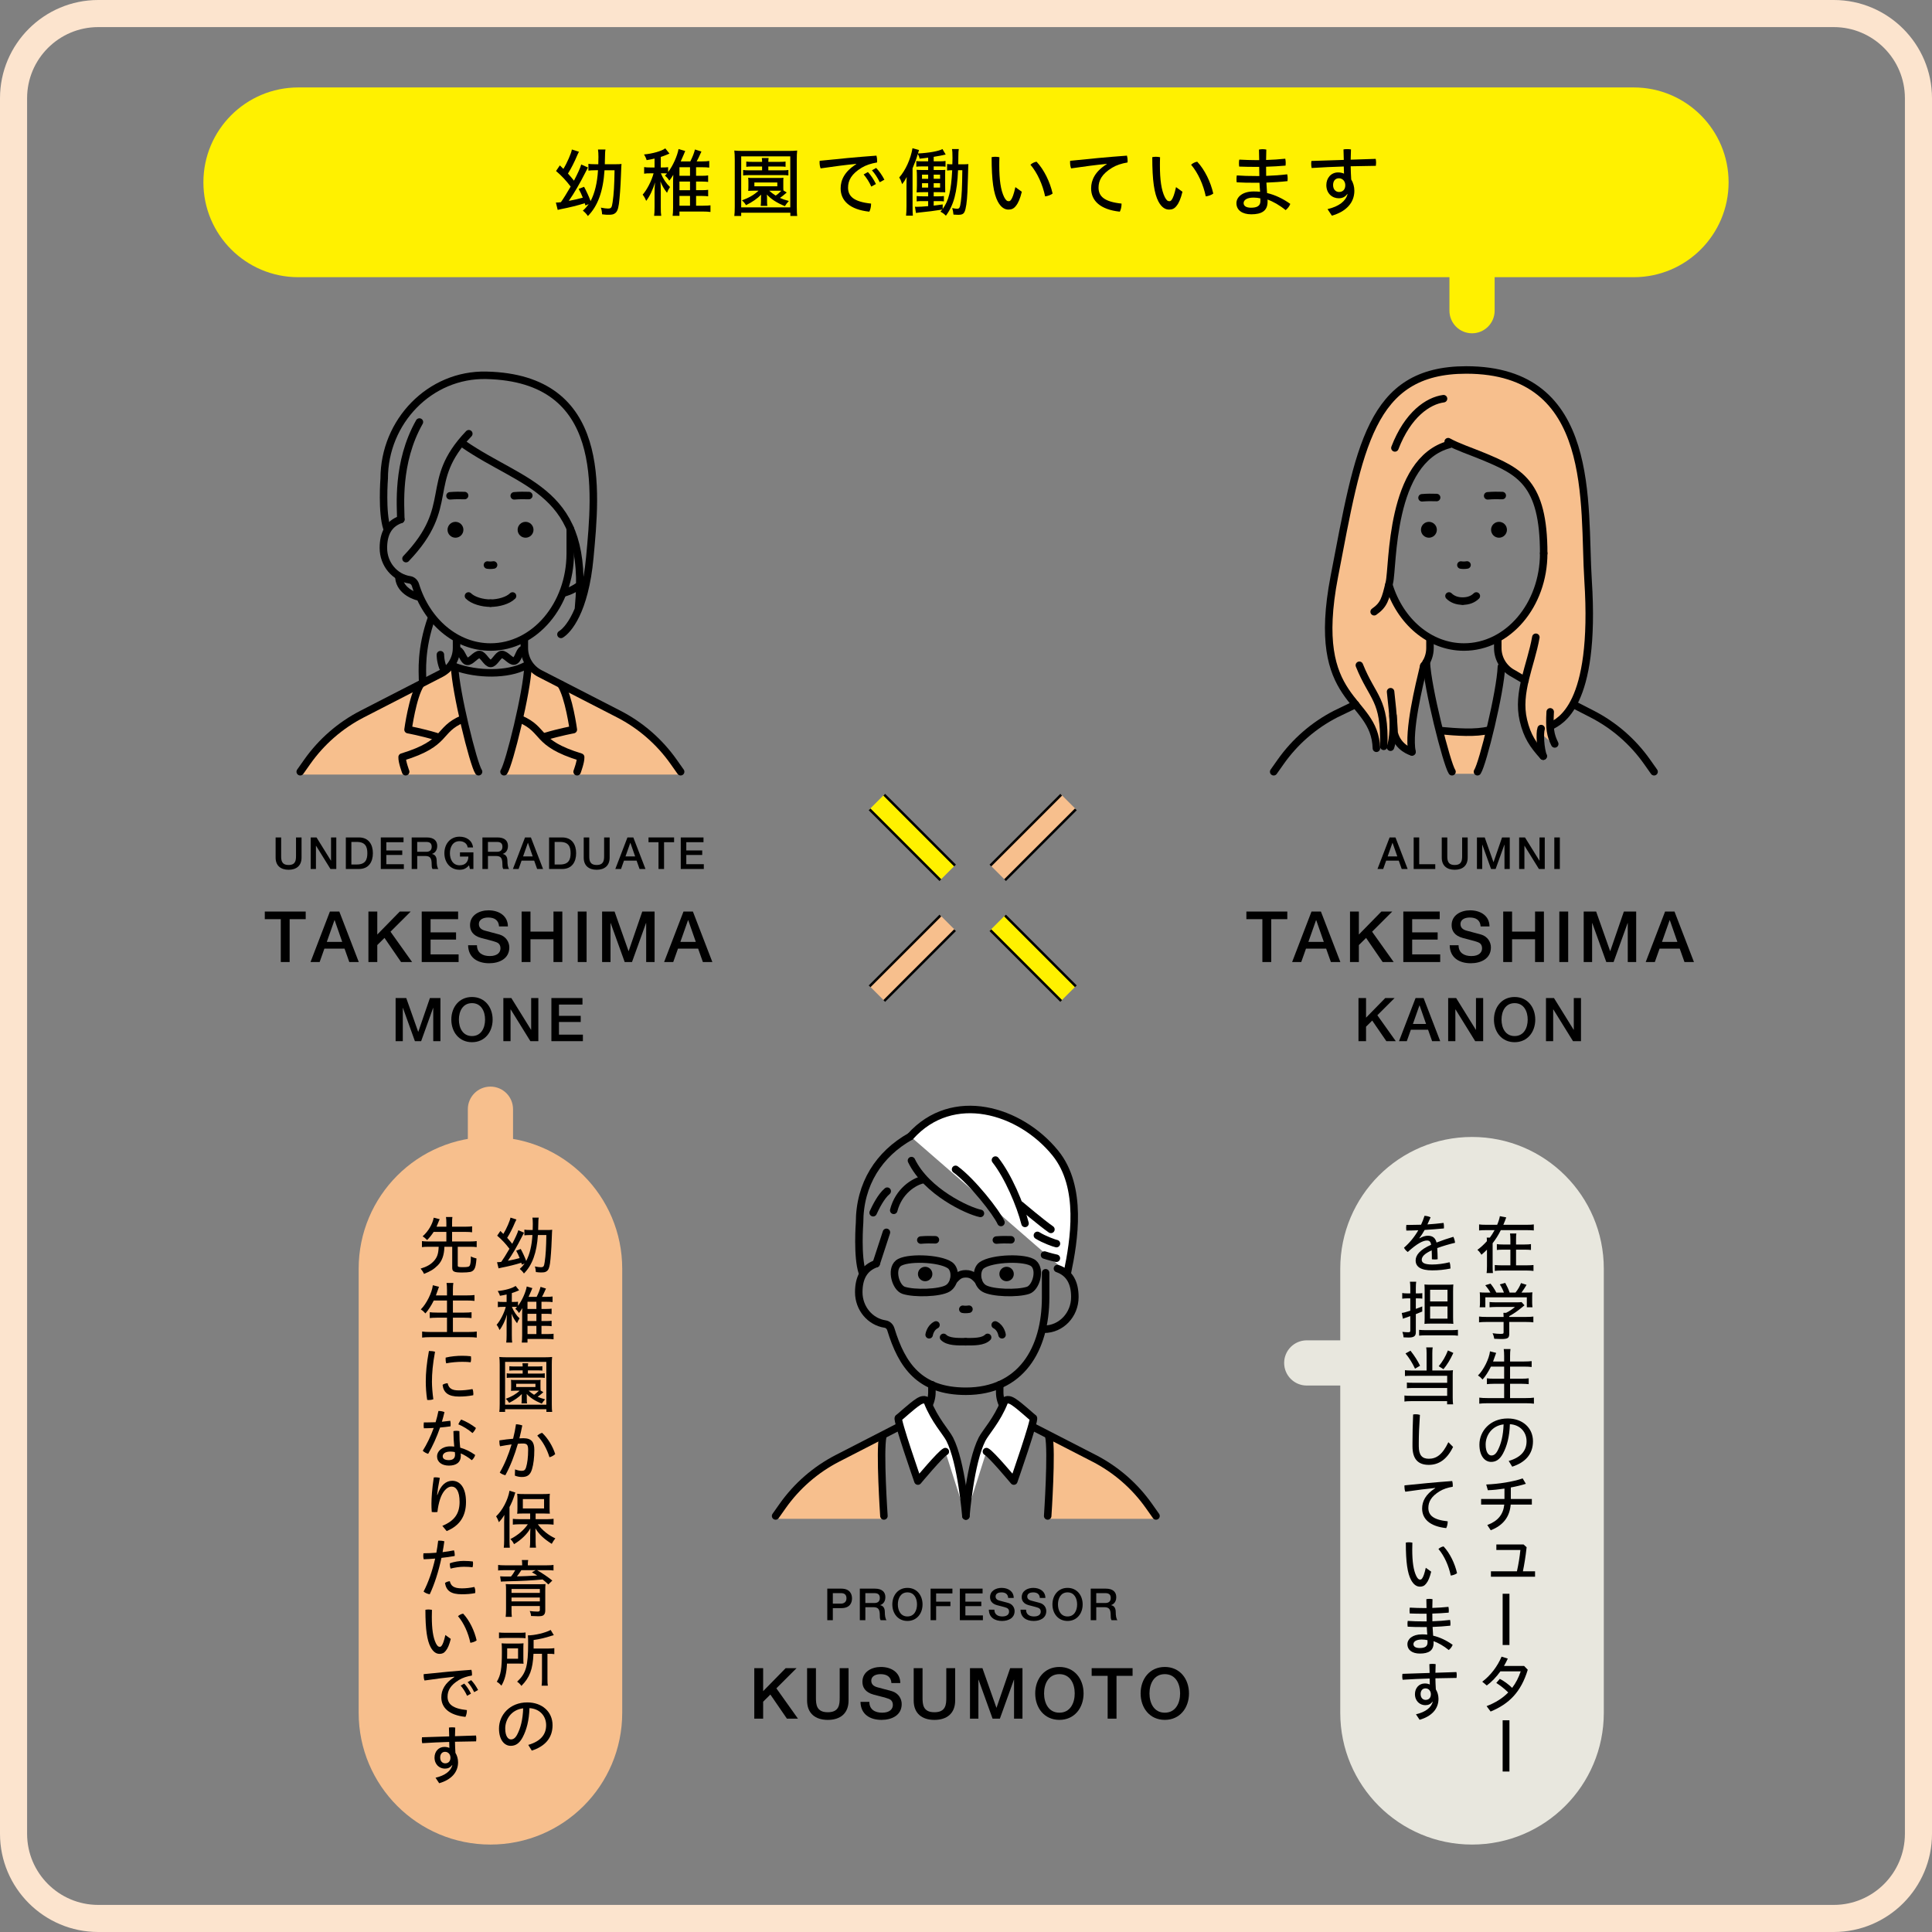 <?xml version="1.0" encoding="utf-8"?>
<!-- Generator: Adobe Illustrator 25.1.0, SVG Export Plug-In . SVG Version: 6.00 Build 0)  -->
<svg version="1.1" id="レイヤー_1" xmlns="http://www.w3.org/2000/svg" xmlns:xlink="http://www.w3.org/1999/xlink" x="0px"
	 y="0px" viewBox="0 0 456.401 456.401" style="enable-background:new 0 0 456.401 456.401;" xml:space="preserve">
<rect x="0" y="0" width="456.401" height="456.401" fill="#808080" stroke="none"/>
<style type="text/css">
	.st0{fill:#FCE4CE;}
	.st1{fill:#FFF100;}
	.st2{fill:#E8E7DE;}
	.st3{fill:#F7BF8D;}
	.st4{fill:none;stroke:#000000;stroke-width:0.59;stroke-miterlimit:10;}
	.st5{fill:none;stroke:#000000;stroke-width:1.77;stroke-linecap:round;stroke-miterlimit:10;}
	.st6{fill:none;stroke:#000000;stroke-width:1.77;stroke-linecap:round;stroke-linejoin:round;stroke-miterlimit:10;}
	.st7{fill:#FFFFFF;stroke:#000000;stroke-width:1.77;stroke-linecap:round;stroke-miterlimit:10;}
	.st8{fill:#FFFFFF;stroke:#000000;stroke-width:1.77;stroke-linecap:round;stroke-linejoin:round;stroke-miterlimit:10;}
</style>
<g>
	<path class="st0" d="M433.201,456.401h-410C10.408,456.401,0,445.993,0,433.2V23.201
		C0,10.408,10.408,0,23.201,0h410c12.793,0,23.2,10.408,23.2,23.201v410
		C456.401,445.993,445.994,456.401,433.201,456.401z M23.201,6.402c-9.263,0-16.799,7.536-16.799,16.799v410
		c0,9.264,7.536,16.8,16.799,16.8h410c9.264,0,16.8-7.536,16.8-16.8V23.201
		c0-9.263-7.536-16.799-16.8-16.799H23.201z"/>
	<path class="st1" d="M347.743,78.735L347.743,78.735c-2.949,0-5.339-2.39-5.339-5.339V58.803h10.678v14.593
		C353.082,76.345,350.692,78.735,347.743,78.735z"/>
	<path class="st2" d="M378.872,299.717v104.897c0,17.193-13.938,31.13-31.13,31.13h-0
		c-17.193,0-31.13-13.938-31.13-31.13V299.717c0-17.193,13.938-31.13,31.13-31.13h0
		C364.935,268.587,378.872,282.525,378.872,299.717z"/>
	<path class="st3" d="M115.857,256.691L115.857,256.691c2.949,0,5.339,2.39,5.339,5.339v14.593h-10.678v-14.593
		C110.519,259.081,112.909,256.691,115.857,256.691z"/>
	<path class="st2" d="M303.358,321.97L303.358,321.97c0-2.949,2.39-5.339,5.339-5.339h14.593v10.678h-14.593
		C305.748,327.309,303.358,324.918,303.358,321.97z"/>
	<path class="st3" d="M146.988,299.717v104.897c0,17.193-13.938,31.13-31.13,31.13h-0
		c-17.193,0-31.13-13.938-31.13-31.13V299.717c0-17.193,13.938-31.13,31.13-31.13h0
		C133.05,268.587,146.988,282.525,146.988,299.717z"/>
	<g>
		
			<rect x="213.071" y="186.006" transform="matrix(0.707 -0.707 0.707 0.707 -76.763 210.337)" class="st1" width="4.893" height="23.648"/>
		
			<rect x="241.613" y="214.548" transform="matrix(0.707 -0.707 0.707 0.707 -88.586 238.879)" class="st1" width="4.893" height="23.648"/>
		
			<rect x="241.613" y="186.006" transform="matrix(0.707 0.707 -0.707 0.707 211.37 -114.633)" class="st3" width="4.893" height="23.648"/>
		
			<rect x="213.071" y="214.548" transform="matrix(0.707 0.707 -0.707 0.707 223.193 -86.091)" class="st3" width="4.893" height="23.648"/>
		<g>
			<line class="st4" x1="208.887" y1="187.74" x2="225.608" y2="204.461"/>
			<line class="st4" x1="222.148" y1="207.921" x2="205.427" y2="191.199"/>
			<line class="st4" x1="250.69" y1="236.462" x2="233.969" y2="219.741"/>
			<line class="st4" x1="237.428" y1="216.281" x2="254.15" y2="233.003"/>
			<line class="st4" x1="233.969" y1="204.461" x2="250.69" y2="187.74"/>
			<line class="st4" x1="254.15" y1="191.199" x2="237.428" y2="207.921"/>
			<line class="st4" x1="205.427" y1="233.003" x2="222.148" y2="216.281"/>
			<line class="st4" x1="225.608" y1="219.741" x2="208.887" y2="236.462"/>
		</g>
	</g>
	<g>
		<polygon class="st3" points="340.277,172.818 351.813,172.818 349.169,182.792 342.921,182.792 		"/>
		<path class="st3" d="M333.362,90.745c2.811-1.344,9.899-3.544,14.543-3.422c4.644,0.122,15.52,2.322,18.698,7.088
			c3.177,4.766,5.622,9.532,6.721,16.742c1.1,7.21,1.466,15.887,1.833,22.608
			c0.367,6.721,0.855,19.553-0.489,24.319c-1.344,4.766-3.544,10.143-5.133,11.243
			c-1.589,1.1-3.262,1.936-3.262,1.936l0.084,4.053l-2.078-1.833l-0.733,2.811c0,0-1.466,0.122-2.566-4.155
			c-1.1-4.277-0.855-8.555-0.733-10.143c0.122-1.589-3.3-3.544-3.3-3.544s-2.498-2.701-2.811-4.033
			s-0.367-3.666,1.466-5.255c1.833-1.589,4.644-3.3,5.988-6.721c1.344-3.422,3.788-9.043,2.688-15.276
			c-1.1-6.233-2.811-13.321-5.499-15.154c-2.689-1.833-10.632-5.255-12.465-6.355
			c-1.833-1.1-3.055-1.344-3.055-1.344s-4.522,1.833-6.233,3.177c-1.711,1.344-5.622,7.455-6.599,10.999
			s-2.851,16.482-2.367,18.597c0.484,2.115,1.512,6.945,4.689,9.267c3.177,2.322,4.033,2.933,4.644,4.277
			c0.611,1.344,0.489,6.11-0.122,7.455c-0.611,1.344-3.544,10.632-3.544,13.932c0,3.3-0.489,6.477-1.833,4.888
			c-1.344-1.589-2.824-4.385-2.824-4.385s-0.176,3.615-1.39,3.581c-1.222-0.035-2.649,1.046-3.362-1.884
			c-1.01-4.147-6.964-11.198-8.308-13.765c-1.344-2.566-2.445-11.162-1.59-16.906
			c0.856-5.744,3.609-23.158,4.709-26.946c1.1-3.788,4.211-13.508,5.922-17.052
			c1.711-3.544,4.644-6.599,5.744-7.332C331.895,91.478,333.362,90.745,333.362,90.745z"/>
		<path class="st5" d="M320.228,166.411l-4.709,2.271c-5.17,2.657-9.62,6.525-12.972,11.274l-1.662,2.355"/>
		<path class="st5" d="M337.808,151.305v1.778c0,1.555-0.532,3.03-1.462,4.208"/>
		<path class="st5" d="M372.04,166.587l4.074,2.094c5.17,2.657,9.62,6.525,12.972,11.274l1.662,2.355"/>
		<path class="st5" d="M353.824,151.305v1.778c0,2.542,1.421,4.871,3.683,6.034l2.738,1.608"/>
		<path class="st5" d="M345.527,141.997c-1.357,0-2.458-0.438-3.229-1.209"/>
		<path class="st5" d="M345.527,141.997c1.357,0,2.458-0.438,3.229-1.209"/>
		<path class="st5" d="M328.102,138.199c2.611,8.54,9.565,14.648,17.732,14.648c10.403,0,18.836-9.909,18.836-22.133"
			/>
		<circle cx="337.555" cy="125.151" r="1.875"/>
		<circle cx="354.114" cy="125.151" r="1.875"/>
		<path class="st5" d="M351.434,117.129c1.218-0.102,2.404-0.105,3.45-0.062"/>
		<path class="st5" d="M335.928,117.594c1.218-0.102,2.404-0.105,3.45-0.062"/>
		<path class="st5" d="M345.11,133.478c0.428,0.078,0.957,0.067,1.449-0.014"/>
		<path class="st5" d="M340.089,172.574c4.049,0.372,8.513,0.721,11.745-0.113"/>
		<path class="st5" d="M354.677,157.503c-0.209,5.86-4.395,22.923-5.651,24.806"/>
		<path class="st5" d="M336.95,156.406c0.209,5.86,4.803,24.02,6.059,25.903"/>
		<path class="st5" d="M342.105,104.337c2.244,1.249,5.347,2.263,8.157,3.43c8.728,3.623,14.409,6.231,14.409,22.948
			"/>
		<path class="st5" d="M336.346,157.291c-1.106,4.624-3.752,15.275-2.795,20.332"/>
		<path class="st6" d="M325.147,176.767c-0.392-12.427-15.797-10.108-9.941-40.55s8.372-48.82,31.162-48.82
			c31.092,0,27.623,31.828,28.784,49.669c1.957,30.074-6.9,33.339-8.684,34.409"/>
		<path class="st6" d="M364.559,178.631c-2.41-2.684-3.779-4.655-4.683-8.47c-1.562-6.592,1.766-12.95,2.943-19.621"
			/>
		<path class="st5" d="M366.207,168.16c-0.22,3.916,0.046,5.525,1.073,7.579"/>
		<path class="st5" d="M328.5,163.405c0.721,6.249,0.841,9.734,0.841,9.734c0.907,3.628,4.21,4.484,4.21,4.484"/>
		<path class="st5" d="M329.068,169.051c0.355,4.989-0.586,7.464-0.586,7.464"/>
		<path class="st6" d="M364.066,172.114c-0.383,1.095-0.164,4.819,0.493,6.517"/>
		<path class="st5" d="M341.01,94.183c-3.642,0.481-8.443,3.716-11.488,11.632"/>
		<path class="st5" d="M321.125,157.159c3.139,7.848,6.098,7.896,5.754,19.146"/>
		<path class="st5" d="M324.617,144.513c2.342-1.64,2.65-2.97,3.591-6.871s0.048-28.87,14.172-32.642"/>
	</g>
	<path class="st1" d="M70.463,20.657h315.474c12.378,0,22.413,10.034,22.413,22.413v0
		c0,12.378-10.034,22.413-22.413,22.413H70.463c-12.378,0-22.413-10.034-22.413-22.413v0
		C48.051,30.691,58.085,20.657,70.463,20.657z"/>
	<g>
		<g>
			<g>
				<path d="M62.553,215.333h9.666v1.806h-3.795v10.124h-2.093v-10.124h-3.778V215.333z"/>
				<path d="M77.935,215.336h2.223l4.596,11.927h-2.239l-1.12-3.163h-4.763l-1.119,3.163H73.356L77.935,215.336z
					 M77.2,222.508h3.644l-1.788-5.123h-0.051L77.2,222.508z"/>
				<path d="M87.033,215.334h2.093v5.43l5.316-5.43h2.575l-4.766,4.762l5.1,7.167h-2.608l-3.912-5.697
					l-1.705,1.688v4.01h-2.093V215.334z"/>
				<path d="M99.624,215.333h8.597v1.806h-6.504v3.119h6.019v1.7h-6.019v3.5h6.621v1.806h-8.714V215.333z"/>
				<path d="M112.675,223.289c0,1.841,1.355,2.561,3.028,2.561c1.839,0,2.523-0.903,2.523-1.808
					c0-0.92-0.501-1.288-0.985-1.472c-0.836-0.318-1.922-0.536-3.56-0.987c-2.041-0.553-2.644-1.791-2.644-3.029
					c0-2.391,2.209-3.507,4.364-3.507c2.49,0,4.582,1.316,4.582,3.809h-2.092c-0.101-1.54-1.137-2.108-2.573-2.108
					c-0.969,0-2.188,0.352-2.188,1.556c0,0.837,0.567,1.306,1.42,1.54c0.184,0.05,2.823,0.736,3.441,0.92
					c1.574,0.469,2.327,1.808,2.327,3.046c0,2.675-2.377,3.741-4.752,3.741c-2.726,0-4.936-1.3-4.985-4.261
					H112.675z"/>
				<path d="M123.224,215.334h2.092v4.742h5.431v-4.742h2.093v11.929h-2.093v-5.381h-5.431v5.381h-2.092V215.334z"/>
				<path d="M136.48,215.334h2.093v11.929H136.48V215.334z"/>
				<path d="M142.236,215.336h2.943l3.298,9.337h0.034l3.215-9.337h2.909v11.927h-1.988v-9.208h-0.034l-3.314,9.208
					h-1.725l-3.315-9.208h-0.034v9.208h-1.988V215.336z"/>
				<path d="M161.463,215.336h2.223l4.596,11.927h-2.239l-1.12-3.163h-4.763l-1.119,3.163h-2.156L161.463,215.336z
					 M160.728,222.508h3.644l-1.788-5.123h-0.051L160.728,222.508z"/>
				<path d="M93.457,235.77h2.514l2.817,7.975h0.028l2.745-7.975h2.485v10.188h-1.698v-7.865h-0.028l-2.832,7.865
					h-1.473l-2.832-7.865h-0.028v7.865h-1.698V235.77z"/>
				<path d="M116.376,240.863c0,2.914-1.83,5.338-4.879,5.338s-4.879-2.424-4.879-5.338
					c0-2.916,1.83-5.34,4.879-5.34S116.376,237.947,116.376,240.863z M108.406,240.863
					c0,1.957,0.911,3.887,3.091,3.887s3.092-1.93,3.092-3.887c0-1.959-0.912-3.889-3.092-3.889
					S108.406,238.905,108.406,240.863z"/>
				<path d="M118.91,235.768h1.884l4.655,7.506h0.029v-7.506h1.698v10.19h-1.885l-4.641-7.492h-0.043v7.492h-1.698
					V235.768z"/>
				<path d="M130.257,235.768h7.342v1.541h-5.554v2.666h5.14v1.451h-5.14v2.99h5.654v1.541h-7.442V235.768z"/>
			</g>
		</g>
		<g>
			<g>
				<path d="M65.11,197.83h1.308v4.346c0,1.003,0.064,2.162,1.755,2.162s1.754-1.159,1.754-2.162v-4.346h1.308
					v4.773c0,1.912-1.225,2.863-3.062,2.863c-1.838,0-3.062-0.951-3.062-2.863V197.83z"/>
				<path d="M73.394,197.83h1.379l3.407,5.492h0.021v-5.492h1.243v7.455h-1.379l-3.397-5.482h-0.031v5.482H73.394
					V197.83z"/>
				<path d="M81.699,197.83h3.096c2.3,0,3.294,1.669,3.294,3.728c0,2.058-0.994,3.727-3.294,3.727h-3.096V197.83
					z M83.006,204.221h1.286c2.049,0,2.488-1.17,2.488-2.664s-0.44-2.664-2.488-2.664h-1.286V204.221z"/>
				<path d="M89.956,197.829h5.372v1.129h-4.064v1.949h3.762v1.062h-3.762v2.188h4.138v1.129h-5.445V197.829z"/>
				<path d="M97.251,197.83h3.568c1.633,0,2.47,0.751,2.47,2.014c0,1.431-0.994,1.797-1.234,1.881v0.021
					c0.447,0.062,1.103,0.398,1.103,1.577c0,0.867,0.125,1.66,0.407,1.963h-1.395
					c-0.198-0.323-0.198-0.731-0.198-1.096c0-1.368-0.282-1.974-1.486-1.974h-1.926v3.069h-1.308V197.83z
					 M98.558,201.221h2.146c0.827,0,1.277-0.407,1.277-1.19c0-0.95-0.617-1.138-1.298-1.138h-2.125V201.221z"/>
				<path d="M111.835,205.285h-0.833l-0.197-0.873c-0.7,0.792-1.339,1.053-2.249,1.053
					c-2.238,0-3.577-1.775-3.577-3.911c0-2.131,1.339-3.903,3.577-3.903c1.633,0,2.998,0.864,3.195,2.545h-1.27
					c-0.126-0.981-0.983-1.482-1.926-1.482c-1.6,0-2.269,1.409-2.269,2.841c0,1.435,0.67,2.849,2.269,2.849
					c1.34,0.021,2.071-0.786,2.093-2.053h-1.987v-0.995h3.174V205.285z"/>
				<path d="M113.962,197.83h3.568c1.633,0,2.47,0.751,2.47,2.014c0,1.431-0.994,1.797-1.234,1.881v0.021
					c0.447,0.062,1.103,0.398,1.103,1.577c0,0.867,0.125,1.66,0.407,1.963h-1.395
					c-0.198-0.323-0.198-0.731-0.198-1.096c0-1.368-0.282-1.974-1.486-1.974H115.27v3.069h-1.308V197.83z
					 M115.27,201.221h2.146c0.827,0,1.277-0.407,1.277-1.19c0-0.95-0.617-1.138-1.298-1.138h-2.125V201.221z"/>
				<path d="M124.028,197.831h1.39l2.872,7.454h-1.399l-0.7-1.977h-2.977l-0.7,1.977h-1.347L124.028,197.831z
					 M123.569,202.314h2.276l-1.117-3.202h-0.031L123.569,202.314z"/>
				<path d="M129.713,197.83h3.096c2.3,0,3.294,1.669,3.294,3.728c0,2.058-0.994,3.727-3.294,3.727h-3.096
					V197.83z M131.021,204.221h1.286c2.049,0,2.488-1.17,2.488-2.664s-0.44-2.664-2.488-2.664h-1.286V204.221z"/>
				<path d="M137.894,197.83h1.308v4.346c0,1.003,0.064,2.162,1.755,2.162s1.754-1.159,1.754-2.162v-4.346h1.308
					v4.773c0,1.912-1.225,2.863-3.062,2.863c-1.838,0-3.062-0.951-3.062-2.863V197.83z"/>
				<path d="M148.222,197.831h1.39l2.872,7.454h-1.399l-0.7-1.977h-2.977l-0.7,1.977h-1.347L148.222,197.831z
					 M147.763,202.314h2.276l-1.117-3.202h-0.031L147.763,202.314z"/>
				<path d="M153.2,197.829h6.042v1.129h-2.372v6.327h-1.309v-6.327h-2.361V197.829z"/>
				<path d="M160.817,197.829h5.372v1.129h-4.064v1.949h3.762v1.062h-3.762v2.188h4.138v1.129h-5.445V197.829z"/>
			</g>
		</g>
		<g>
			<g>
				<path d="M294.437,215.333h9.666v1.806h-3.795v10.124h-2.093v-10.124h-3.778V215.333z"/>
				<path d="M309.819,215.336h2.223l4.596,11.927h-2.239l-1.12-3.163h-4.763l-1.119,3.163h-2.156L309.819,215.336z
					 M309.084,222.508h3.644l-1.788-5.123h-0.051L309.084,222.508z"/>
				<path d="M318.916,215.334h2.093v5.43l5.316-5.43h2.575l-4.766,4.762l5.1,7.167h-2.608l-3.912-5.697
					l-1.705,1.688v4.01h-2.093V215.334z"/>
				<path d="M331.508,215.333h8.597v1.806h-6.504v3.119h6.019v1.7h-6.019v3.5h6.621v1.806h-8.714V215.333z"/>
				<path d="M344.559,223.289c0,1.841,1.355,2.561,3.028,2.561c1.839,0,2.523-0.903,2.523-1.808
					c0-0.92-0.501-1.288-0.985-1.472c-0.836-0.318-1.922-0.536-3.56-0.987c-2.041-0.553-2.644-1.791-2.644-3.029
					c0-2.391,2.209-3.507,4.364-3.507c2.49,0,4.582,1.316,4.582,3.809h-2.092c-0.101-1.54-1.137-2.108-2.573-2.108
					c-0.969,0-2.188,0.352-2.188,1.556c0,0.837,0.567,1.306,1.42,1.54c0.184,0.05,2.823,0.736,3.441,0.92
					c1.574,0.469,2.327,1.808,2.327,3.046c0,2.675-2.377,3.741-4.752,3.741c-2.726,0-4.936-1.3-4.985-4.261
					H344.559z"/>
				<path d="M355.108,215.334h2.092v4.742h5.431v-4.742h2.093v11.929h-2.093v-5.381h-5.431v5.381h-2.092V215.334z"/>
				<path d="M368.364,215.334h2.093v11.929h-2.093V215.334z"/>
				<path d="M374.12,215.336h2.943l3.298,9.337h0.034l3.215-9.337h2.909v11.927h-1.988v-9.208h-0.034l-3.314,9.208
					h-1.725l-3.315-9.208h-0.034v9.208h-1.988V215.336z"/>
				<path d="M393.347,215.336h2.223l4.596,11.927h-2.239l-1.12-3.163h-4.763l-1.119,3.163h-2.156L393.347,215.336z
					 M392.612,222.508h3.644l-1.788-5.123h-0.051L392.612,222.508z"/>
				<path d="M320.918,235.768h1.788v4.639l4.54-4.639h2.199l-4.069,4.066l4.354,6.123h-2.228l-3.341-4.867
					l-1.456,1.441v3.426h-1.788V235.768z"/>
				<path d="M334.402,235.77h1.898l3.925,10.188h-1.912l-0.957-2.701h-4.067l-0.956,2.701h-1.842L334.402,235.77z
					 M333.774,241.897h3.111l-1.527-4.375h-0.043L333.774,241.897z"/>
				<path d="M342.105,235.768h1.884l4.655,7.506h0.029v-7.506h1.698v10.19h-1.885l-4.641-7.492h-0.043v7.492h-1.698
					V235.768z"/>
				<path d="M362.678,240.863c0,2.914-1.83,5.338-4.879,5.338s-4.879-2.424-4.879-5.338
					c0-2.916,1.83-5.34,4.879-5.34S362.678,237.947,362.678,240.863z M354.709,240.863
					c0,1.957,0.911,3.887,3.091,3.887s3.092-1.93,3.092-3.887c0-1.959-0.912-3.889-3.092-3.889
					S354.709,238.905,354.709,240.863z"/>
				<path d="M365.212,235.768h1.884l4.655,7.506h0.029v-7.506h1.698v10.19h-1.885l-4.641-7.492h-0.043v7.492h-1.698
					V235.768z"/>
			</g>
		</g>
		<g>
			<g>
				<path d="M328.269,197.831h1.39l2.872,7.454h-1.399l-0.7-1.977h-2.977l-0.7,1.977h-1.347L328.269,197.831z
					 M327.81,202.314h2.276l-1.117-3.202h-0.031L327.81,202.314z"/>
				<path d="M333.956,197.83h1.308v6.327h3.793v1.129h-5.101V197.83z"/>
				<path d="M340.588,197.83h1.308v4.346c0,1.003,0.064,2.162,1.755,2.162s1.754-1.159,1.754-2.162v-4.346h1.308
					v4.773c0,1.912-1.225,2.863-3.062,2.863c-1.838,0-3.062-0.951-3.062-2.863V197.83z"/>
				<path d="M348.902,197.831h1.839l2.062,5.835h0.021l2.009-5.835h1.819v7.454h-1.243V199.53h-0.021l-2.072,5.755
					h-1.077l-2.072-5.755h-0.021v5.755h-1.243V197.831z"/>
				<path d="M358.873,197.83h1.379l3.407,5.492h0.021v-5.492h1.243v7.455h-1.379l-3.397-5.482h-0.031v5.482h-1.243
					V197.83z"/>
				<path d="M367.179,197.83h1.308v7.455h-1.308V197.83z"/>
			</g>
		</g>
		<g>
			<g>
				<path d="M178.187,394.076h2.093v5.43l5.316-5.43h2.575l-4.766,4.762l5.1,7.166h-2.608l-3.912-5.697
					l-1.705,1.688v4.01h-2.093V394.076z"/>
				<path d="M190.658,394.076h2.093v6.953c0,1.603,0.1,3.459,2.806,3.459c2.707,0,2.807-1.855,2.807-3.459v-6.953
					h2.093v7.639c0,3.059-1.959,4.58-4.899,4.58s-4.898-1.522-4.898-4.58V394.076z"/>
				<path d="M205.369,402.031c0,1.84,1.355,2.561,3.028,2.561c1.839,0,2.523-0.904,2.523-1.809
					c0-0.92-0.501-1.287-0.985-1.471c-0.836-0.318-1.922-0.537-3.56-0.988c-2.041-0.553-2.644-1.791-2.644-3.029
					c0-2.391,2.209-3.506,4.364-3.506c2.49,0,4.582,1.316,4.582,3.809h-2.092c-0.101-1.541-1.137-2.109-2.573-2.109
					c-0.969,0-2.188,0.352-2.188,1.557c0,0.836,0.567,1.305,1.42,1.539c0.184,0.051,2.823,0.736,3.441,0.92
					c1.574,0.469,2.327,1.809,2.327,3.047c0,2.674-2.377,3.74-4.752,3.74c-2.726,0-4.936-1.299-4.985-4.26
					H205.369z"/>
				<path d="M215.841,394.076h2.093v6.953c0,1.603,0.1,3.459,2.806,3.459c2.707,0,2.807-1.855,2.807-3.459v-6.953
					h2.093v7.639c0,3.059-1.959,4.58-4.899,4.58s-4.898-1.522-4.898-4.58V394.076z"/>
				<path d="M229.141,394.078h2.943l3.298,9.336h0.034l3.215-9.336h2.909v11.926h-1.988v-9.207h-0.034l-3.314,9.207
					h-1.725l-3.315-9.207h-0.034v9.207h-1.988V394.078z"/>
				<path d="M255.976,400.039c0,3.414-2.143,6.252-5.712,6.252c-3.57,0-5.713-2.838-5.713-6.252
					c0-3.412,2.143-6.25,5.713-6.25C253.833,393.789,255.976,396.627,255.976,400.039z M246.644,400.039
					c0,2.293,1.067,4.553,3.62,4.553c2.552,0,3.619-2.26,3.619-4.553c0-2.291-1.067-4.551-3.619-4.551
					C247.711,395.488,246.644,397.748,246.644,400.039z"/>
				<path d="M257.887,394.075h9.666v1.807h-3.795v10.123h-2.093v-10.123h-3.778V394.075z"/>
				<path d="M280.877,400.039c0,3.414-2.143,6.252-5.712,6.252c-3.57,0-5.713-2.838-5.713-6.252
					c0-3.412,2.143-6.25,5.713-6.25C278.734,393.789,280.877,396.627,280.877,400.039z M271.544,400.039
					c0,2.293,1.067,4.553,3.62,4.553c2.552,0,3.619-2.26,3.619-4.553c0-2.291-1.067-4.551-3.619-4.551
					C272.612,395.488,271.544,397.748,271.544,400.039z"/>
			</g>
		</g>
		<g>
			<g>
				<path d="M195.433,375.287h3.296c2.135,0,2.543,1.379,2.543,2.314c0,0.924-0.408,2.301-2.543,2.291h-1.988v2.85
					h-1.308V375.287z M196.741,378.83h1.915c0.586,0,1.309-0.295,1.309-1.24c0-0.986-0.597-1.238-1.287-1.238
					h-1.937V378.83z"/>
				<path d="M203.116,375.287h3.568c1.633,0,2.47,0.752,2.47,2.014c0,1.432-0.994,1.797-1.234,1.881v0.021
					c0.447,0.062,1.103,0.397,1.103,1.576c0,0.867,0.125,1.66,0.407,1.963h-1.395
					c-0.198-0.322-0.198-0.731-0.198-1.096c0-1.367-0.282-1.973-1.486-1.973h-1.926v3.068h-1.308V375.287z
					 M204.423,378.68h2.146c0.827,0,1.277-0.408,1.277-1.191c0-0.949-0.617-1.137-1.298-1.137h-2.125V378.68z"/>
				<path d="M217.935,379.016c0,2.133-1.339,3.906-3.57,3.906s-3.57-1.773-3.57-3.906
					c0-2.135,1.339-3.908,3.57-3.908S217.935,376.881,217.935,379.016z M212.102,379.016
					c0,1.432,0.668,2.844,2.263,2.844s2.263-1.412,2.263-2.844c0-1.434-0.668-2.846-2.263-2.846
					S212.102,377.582,212.102,379.016z"/>
				<path d="M219.838,375.287h5.153v1.129h-3.846v1.949h3.375v1.062h-3.375v3.314h-1.308V375.287z"/>
				<path d="M226.747,375.287h5.372v1.129h-4.064v1.949h3.762v1.062h-3.762v2.188h4.138v1.129h-5.445V375.287z"/>
				<path d="M234.904,380.26c0,1.15,0.847,1.6,1.894,1.6c1.148,0,1.576-0.565,1.576-1.129
					c0-0.576-0.312-0.805-0.615-0.92c-0.522-0.199-1.201-0.336-2.225-0.617c-1.276-0.346-1.652-1.119-1.652-1.893
					c0-1.496,1.381-2.193,2.728-2.193c1.557,0,2.863,0.824,2.863,2.381h-1.307
					c-0.064-0.963-0.711-1.318-1.608-1.318c-0.606,0-1.368,0.221-1.368,0.973c0,0.523,0.354,0.816,0.888,0.963
					c0.114,0.031,1.765,0.459,2.151,0.574c0.983,0.293,1.454,1.131,1.454,1.904c0,1.672-1.486,2.338-2.97,2.338
					c-1.704,0-3.085-0.812-3.116-2.662H234.904z"/>
				<path d="M242.386,380.26c0,1.15,0.847,1.6,1.894,1.6c1.148,0,1.576-0.565,1.576-1.129
					c0-0.576-0.312-0.805-0.615-0.92c-0.522-0.199-1.201-0.336-2.225-0.617c-1.276-0.346-1.652-1.119-1.652-1.893
					c0-1.496,1.381-2.193,2.728-2.193c1.557,0,2.863,0.824,2.863,2.381h-1.307
					c-0.064-0.963-0.711-1.318-1.608-1.318c-0.606,0-1.368,0.221-1.368,0.973c0,0.523,0.354,0.816,0.888,0.963
					c0.114,0.031,1.765,0.459,2.151,0.574c0.983,0.293,1.454,1.131,1.454,1.904c0,1.672-1.486,2.338-2.97,2.338
					c-1.704,0-3.085-0.812-3.116-2.662H242.386z"/>
				<path d="M255.759,379.016c0,2.133-1.339,3.906-3.57,3.906s-3.57-1.773-3.57-3.906
					c0-2.135,1.339-3.908,3.57-3.908S255.759,376.881,255.759,379.016z M249.926,379.016
					c0,1.432,0.668,2.844,2.263,2.844s2.263-1.412,2.263-2.844c0-1.434-0.668-2.846-2.263-2.846
					S249.926,377.582,249.926,379.016z"/>
				<path d="M257.662,375.287h3.568c1.633,0,2.47,0.752,2.47,2.014c0,1.432-0.994,1.797-1.234,1.881v0.021
					c0.447,0.062,1.103,0.397,1.103,1.576c0,0.867,0.125,1.66,0.407,1.963h-1.395
					c-0.198-0.322-0.198-0.731-0.198-1.096c0-1.367-0.282-1.973-1.486-1.973h-1.926v3.068h-1.308V375.287z
					 M258.969,378.68h2.146c0.827,0,1.277-0.408,1.277-1.191c0-0.949-0.617-1.137-1.298-1.137h-2.125V378.68z"/>
			</g>
		</g>
		<g>
			<g>
				<path d="M123.277,298.748c-0.06-0.193-0.104-0.342-0.134-0.447c-1.338,0.432-3.107,0.863-4.654,1.16
					c-0.297,0.06-0.535,0.119-0.714,0.164l-0.356-1.457c0.327,0,0.565-0.016,0.996-0.074
					c0.58-0.818,0.996-1.502,1.933-3.094c-0.906-1.203-1.799-2.156-2.899-3.092l0.759-1.115l0.699,0.699
					c0.684-1.086,1.62-3.213,1.68-3.852l1.412,0.445c-0.059,0.105-0.208,0.387-0.327,0.67
					c-0.565,1.353-1.233,2.676-1.858,3.658c0.461,0.504,0.773,0.891,1.19,1.412
					c0.773-1.473,1.265-2.559,1.442-3.213l1.339,0.596c-0.179,0.312-0.224,0.402-0.61,1.174
					c-0.966,1.934-2.155,3.971-3.196,5.457c0.996-0.178,2.052-0.43,2.78-0.639
					c-0.298-0.744-0.461-1.1-0.817-1.74l1.07-0.416c0.461,0.832,1.011,2.037,1.293,2.84
					c0.833-1.59,1.324-3.613,1.473-6.125h-0.52c-0.55,0-1.115,0.029-1.383,0.074v-1.353
					c0.237,0.059,0.833,0.09,1.442,0.09h0.52c0.015-0.67,0.029-1.041,0.029-1.457
					c0-0.625-0.029-1.027-0.089-1.473h1.486c-0.074,0.357-0.089,0.684-0.118,2.26c0,0.328,0,0.371-0.016,0.67
					h1.918c0.788,0,1.131-0.016,1.398-0.06c-0.03,0.209-0.045,0.49-0.119,2.453
					c-0.074,2.111-0.238,4.297-0.401,5.502c-0.164,1.1-0.387,1.621-0.878,1.902
					c-0.297,0.18-0.565,0.225-1.278,0.225c-0.312,0-0.372,0-1.175-0.09c-0.029-0.506-0.119-0.996-0.253-1.324
					c0.64,0.119,1.086,0.18,1.383,0.18c0.685,0,0.788-0.148,0.952-1.25c0.237-1.605,0.342-3.33,0.387-6.348
					h-1.993c-0.268,4.162-1.323,7.092-3.301,9.084c-0.237-0.371-0.579-0.744-0.996-1.07
					c0.491-0.445,0.743-0.729,1.16-1.293L123.277,298.748z"/>
				<path d="M127.915,312.072h1.145c0.535,0,1.025-0.031,1.249-0.074v1.291c-0.224-0.045-0.744-0.074-1.265-0.074
					h-1.13v1.935h1.428c0.669,0,1.101-0.031,1.428-0.076v1.322c-0.312-0.059-0.981-0.09-1.562-0.09h-4.595
					v0.848h-1.353c0.06-0.4,0.089-0.891,0.089-1.619v-5.338c0-0.371,0.029-0.965,0.045-1.174
					c-0.357,0.58-0.551,0.861-0.804,1.158c-0.237-0.416-0.49-0.697-0.862-0.994
					c0.193-0.193,0.268-0.254,0.417-0.432c-0.283-0.031-0.477-0.031-0.938-0.031h-0.282
					c0.461,1.131,1.07,2.022,1.815,2.723c-0.283,0.432-0.432,0.699-0.595,1.145
					c-0.58-0.744-0.967-1.398-1.309-2.262c0.045,0.477,0.06,0.744,0.074,2.039v3.047
					c0,0.935,0.015,1.264,0.089,1.738h-1.412c0.06-0.4,0.089-0.922,0.089-1.738v-2.766
					c0-0.684,0.03-1.428,0.09-2.127c-0.402,1.398-1.071,2.811-1.755,3.674c-0.208-0.521-0.416-0.893-0.699-1.234
					c0.848-0.951,1.77-2.723,2.171-4.238h-0.654c-0.595,0-0.906,0.016-1.219,0.074v-1.309
					c0.297,0.06,0.624,0.074,1.234,0.074h0.832v-1.768c-0.595,0.135-0.848,0.193-1.576,0.312
					c-0.06-0.283-0.311-0.818-0.52-1.131c1.636-0.133,3.524-0.668,4.224-1.203l0.832,1.041l-0.119,0.043
					c-0.074,0.045-0.148,0.074-0.208,0.09l-0.134,0.06c-0.371,0.162-0.922,0.355-1.264,0.461v2.094h0.312
					c0.58,0,0.862-0.014,1.145-0.059v0.967c0.936-1.205,1.829-3.195,2.066-4.564l1.324,0.387
					c-0.075,0.164-0.179,0.416-0.312,0.758c-0.164,0.402-0.432,0.996-0.58,1.309h1.903
					c0.446-0.861,0.773-1.725,0.922-2.363l1.278,0.4c-0.015,0.06-0.044,0.105-0.044,0.119l-0.06,0.135
					c-0.016,0.029-0.045,0.09-0.09,0.178l-0.118,0.268c-0.238,0.535-0.343,0.744-0.625,1.264h1.041
					c0.58,0,1.145-0.029,1.457-0.088v1.322c-0.282-0.045-0.817-0.076-1.457-0.076h-1.16v1.697h1.145
					c0.565,0,1.011-0.029,1.249-0.074v1.291c-0.253-0.045-0.67-0.074-1.234-0.074h-1.16V312.072z M126.711,307.52
					h-2.097v1.697h2.097V307.52z M124.615,310.36v1.713h2.097v-1.713H124.615z M124.615,315.151h2.097v-1.935
					h-2.097V315.151z"/>
				<path d="M129.077,333.541v-0.641h-9.756v0.641h-1.366c0.06-0.387,0.089-1.041,0.089-1.844v-9.367
					c0-0.76-0.029-1.248-0.089-1.77c0.356,0.045,1.039,0.076,1.708,0.076h9.042c0.684,0,1.352-0.031,1.723-0.076
					c-0.059,0.535-0.074,1.07-0.074,1.77v9.383c0,0.861,0.03,1.529,0.09,1.828H129.077z M119.321,331.832h9.741
					V321.719h-9.741V331.832z M128.361,328.887c-0.698,0.609-0.892,0.758-1.352,1.07
					c0.519,0.238,0.935,0.387,1.768,0.611c-0.327,0.355-0.565,0.668-0.788,1.025
					c-1.634-0.67-2.809-1.443-3.567-2.307c0.015,0.209,0.03,0.447,0.03,0.699v0.641
					c0,0.387,0.015,0.699,0.06,0.908h-1.324c0.03-0.209,0.06-0.596,0.06-0.908v-0.641
					c0-0.148,0.016-0.371,0.03-0.668c-0.714,0.744-1.784,1.486-3.003,2.082c-0.253-0.416-0.476-0.684-0.803-0.951
					c1.353-0.492,2.451-1.117,3.285-1.92h-1.071c-0.326,0-0.505,0-0.549,0.016c-0.164,0-0.208,0-0.431,0.014
					c0.029-0.207,0.044-0.459,0.044-0.785v-0.998c0-0.342-0.015-0.578-0.044-0.816
					c0.297,0.045,0.475,0.045,0.98,0.045h5.057c0.49,0,0.668,0,0.965-0.045c-0.029,0.281-0.029,0.445-0.029,0.816
					v0.998c0,0.355,0,0.43,0.029,0.711L128.361,328.887z M121.551,323.727c-0.55,0-0.936,0.016-1.22,0.06v-1.041
					c0.327,0.045,0.625,0.06,1.22,0.06h1.919c0-0.342-0.015-0.506-0.06-0.76h1.353
					c-0.029,0.164-0.044,0.342-0.059,0.76h2.231c0.535,0,0.893-0.016,1.19-0.06v1.041
					c-0.268-0.045-0.624-0.06-1.175-0.06h-2.245v0.76h2.84c0.551,0,0.848-0.014,1.145-0.074v1.1
					c-0.312-0.06-0.61-0.074-1.131-0.074h-6.691c-0.506,0-0.878,0.029-1.16,0.074v-1.1
					c0.297,0.06,0.624,0.074,1.175,0.074h2.588v-0.76H121.551z M121.938,327.654h4.552v-0.76h-4.552V327.654z
					 M124.882,328.529c0.387,0.357,0.744,0.625,1.279,0.967c0.328-0.193,0.862-0.67,1.129-0.967
					c-0.252,0-0.341,0-0.549,0H124.882z"/>
				<path d="M121.67,347.117c0.536,0.209,1.115,0.342,1.562,0.342c0.551,0,0.848-0.178,1.041-0.803
					c0.312-1.041,0.49-2.408,0.49-4.133c0-1.176-0.252-1.518-1.219-1.518c-0.342,0-0.743,0.016-1.204,0.06
					c-0.759,2.631-1.77,5.293-2.959,7.434c-0.446-0.103-0.981-0.328-1.323-0.639
					c1.13-1.904,2.081-4.238,2.795-6.646c-0.862,0.119-1.799,0.268-2.721,0.445
					c-0.119-0.342-0.164-0.744-0.164-1.131c0-0.088,0-0.178,0.016-0.268c1.13-0.162,2.215-0.31,3.226-0.387
					c0.298-1.158,0.52-2.305,0.685-3.418c0.49,0.014,1.011,0.117,1.486,0.281
					c-0.192,0.967-0.416,1.992-0.684,3.049c0.342-0.016,0.669-0.029,0.967-0.029c1.947,0,2.558,0.981,2.558,2.734
					c0,1.904-0.193,3.375-0.536,4.551c-0.416,1.428-1.145,1.873-2.423,1.873c-0.565,0-1.115-0.119-1.636-0.326
					L121.67,347.117z M128.065,338.479c1.353,1.248,2.527,3.211,3.092,5.025c-0.311,0.312-0.832,0.609-1.353,0.744
					c-0.609-1.963-1.605-3.793-2.885-5.102C127.261,338.836,127.663,338.598,128.065,338.479z"/>
				<path d="M119.098,359.531c0-0.668,0.016-0.951,0.045-1.664c-0.356,0.623-0.714,1.115-1.294,1.725
					c-0.282-0.744-0.326-0.863-0.653-1.383c1.517-1.428,2.81-3.897,3.167-6.053l1.383,0.432
					c-0.075,0.164-0.134,0.342-0.268,0.803c-0.283,0.877-0.625,1.682-1.115,2.633v7.894
					c0,0.699,0.029,1.16,0.074,1.695h-1.428c0.06-0.519,0.089-1.025,0.089-1.725V359.531z M125.24,357.539
					h-1.547c-0.729,0-1.175,0.016-1.517,0.06c0.045-0.373,0.06-0.773,0.06-1.383v-2.023
					c0-0.549-0.015-0.891-0.06-1.322c0.372,0.059,0.833,0.074,1.621,0.074h4.49c0.758,0,1.219-0.016,1.605-0.074
					c-0.044,0.4-0.06,0.742-0.06,1.383v1.992c0,0.654,0.016,1.012,0.06,1.338
					c-0.089,0-0.163-0.016-0.193-0.016c-0.029,0-0.118,0-0.237,0c-0.446-0.014-0.803-0.029-1.056-0.029h-1.874v1.338
					h2.722c0.476,0,1.19-0.043,1.517-0.088v1.383c-0.401-0.045-1.071-0.09-1.487-0.09h-2.231
					c0.996,1.383,2.603,2.662,4.134,3.33c-0.312,0.387-0.58,0.803-0.848,1.295
					c-1.889-1.19-3.019-2.262-3.851-3.658c0.029,0.565,0.044,1.1,0.044,1.576v1.621
					c0,0.594,0.03,0.981,0.09,1.367h-1.473c0.06-0.342,0.09-0.981,0.09-1.383v-1.621
					c0-0.312,0.015-0.832,0.044-1.576c-0.684,1.309-2.2,2.781-3.851,3.748c-0.312-0.596-0.372-0.684-0.862-1.205
					c1.636-0.803,3.227-2.141,4.118-3.494h-1.992c-0.535,0-1.249,0.045-1.546,0.09v-1.369
					c0.386,0.045,0.906,0.074,1.546,0.074h2.543V357.539z M123.514,356.35h5.012v-2.215h-5.012V356.35z"/>
				<path d="M123.351,369.526c-0.015-0.594-0.015-0.594-0.074-0.996h1.502c-0.06,0.238-0.09,0.639-0.09,0.996
					v0.252h4.476c0.714,0,1.205-0.029,1.591-0.088v1.307c-0.461-0.06-0.847-0.074-1.517-0.074h-2.364
					c1.234,0.713,2.722,1.725,3.599,2.455l-0.936,0.922c-0.609-0.58-0.862-0.789-1.353-1.176
					c-2.364,0.223-5.144,0.371-8.252,0.432c-0.253,0.016-0.476,0.016-0.684,0.029h-0.224
					c-0.297,0.016-0.52,0.016-0.698,0.045l-0.179-1.25c0.432,0.029,0.684,0.045,0.996,0.045h1.562
					c0.327-0.371,0.758-1.012,1.011-1.502h-2.513c-0.684,0-1.13,0.029-1.531,0.074v-1.307
					c0.371,0.059,0.892,0.088,1.605,0.088h4.074V369.526z M120.838,380.305c0,0.654,0.015,1.205,0.074,1.65h-1.457
					c0.06-0.416,0.089-1.086,0.089-1.785v-4.519c0-0.609-0.015-1.084-0.074-1.441
					c0.342,0.029,0.848,0.045,1.665,0.045h6.156l0.788-0.016c0.311,0,0.401,0,0.55-0.014l0.238-0.031
					c-0.045,0.357-0.06,0.848-0.06,1.56v4.67c0,0.58-0.134,0.922-0.432,1.145
					c-0.253,0.178-0.58,0.238-1.278,0.238c-0.342,0-1.07-0.029-1.65-0.06c0-0.312-0.119-0.803-0.312-1.174
					c0.759,0.09,1.294,0.133,1.815,0.133c0.461,0,0.579-0.088,0.579-0.416v-0.893h-6.69V380.305z M127.529,375.367
					h-6.69v0.924h6.69V375.367z M120.838,378.299h6.69v-0.91h-6.69V378.299z M123.158,370.922
					c-0.179,0.297-0.803,1.205-1.041,1.473c1.16-0.016,3.167-0.105,4.788-0.209
					c-0.387-0.268-0.609-0.402-1.249-0.758l0.877-0.506H123.158z"/>
				<path d="M123.633,391.903c0,0.565,0.016,0.832,0.045,1.129c-0.238-0.029-0.342-0.029-0.401-0.029h-0.298
					l-0.684-0.014h-2.527c-0.09,2.228-0.506,3.879-1.323,5.219c-0.343-0.402-0.685-0.699-1.086-0.922
					c0.951-1.576,1.204-3.094,1.204-7.062c0-1.102-0.015-1.459-0.06-2.023c0.387,0.045,0.893,0.06,1.532,0.06
					h2.215c0.58,0,1.041-0.016,1.428-0.06c-0.029,0.193-0.045,0.699-0.045,1.234V391.903z M117.879,385.643
					c0.372,0.045,0.833,0.074,1.502,0.074h3.286c0.788,0,1.159-0.016,1.486-0.074v1.367
					c-0.268-0.045-0.758-0.074-1.442-0.074h-3.39c-0.595,0-1.086,0.029-1.442,0.074V385.643z M122.384,391.842
					v-2.438h-2.572v1.248c0,0.699,0,0.789-0.015,1.19H122.384z M126.028,390.684
					c-0.179,3.701-0.878,5.574-2.856,7.582c-0.268-0.387-0.639-0.758-1.011-0.996
					c2.126-1.992,2.602-3.672,2.602-9.145c0-0.922-0.015-1.309-0.059-1.799c1.56,0.016,4.192-0.609,5.382-1.279
					l0.744,1.234c-0.253,0.06-0.327,0.074-0.654,0.178c-1.265,0.432-2.736,0.773-4.119,0.967v2.008h3.509
					c0.58,0,1.056-0.029,1.383-0.09v1.414c-0.371-0.06-0.729-0.074-1.293-0.074h-0.327v5.977
					c0,0.744,0.015,1.1,0.089,1.547h-1.472c0.06-0.402,0.089-0.834,0.089-1.562v-5.961H126.028z"/>
				<path d="M124.793,412.2c2.899-0.834,4.223-2.424,4.223-4.654c0-2.201-1.546-3.897-3.94-4.029
					c-0.089,2.928-0.684,5.158-1.62,6.914c-0.788,1.471-1.71,1.992-2.811,1.992c-1.502,0-2.766-1.412-2.766-4.09
					c0-3.166,2.527-6.17,6.69-6.17c3.495,0,5.963,2.215,5.963,5.383c0,3.047-1.815,5.01-4.906,6.006
					L124.793,412.2z M119.351,408.319c0,1.902,0.729,2.586,1.339,2.586c0.519,0,0.996-0.236,1.472-1.115
					c0.833-1.576,1.338-3.553,1.428-6.229C120.719,403.903,119.351,406.266,119.351,408.319z"/>
				<path d="M102.442,291.016c-0.461,0.699-0.862,1.219-1.547,1.934c-0.387-0.416-0.654-0.641-1.056-0.893
					c1.323-1.16,2.335-2.856,2.617-4.4l1.412,0.355c-0.089,0.18-0.089,0.193-0.134,0.297l-0.148,0.357
					c-0.268,0.684-0.282,0.729-0.461,1.115h2.319v-0.922c0-0.565-0.029-0.922-0.089-1.367h1.517
					c-0.06,0.416-0.074,0.742-0.074,1.367v0.922h3.227c0.669,0,1.159-0.029,1.502-0.09v1.414
					c-0.298-0.06-0.922-0.09-1.502-0.09h-3.227v2.26h4.237c0.699,0,1.22-0.029,1.576-0.09v1.428
					c-0.401-0.059-0.877-0.088-1.576-0.088h-2.899v4.416c0,0.342,0.179,0.4,1.205,0.4
					c1.13,0,1.472-0.074,1.635-0.387c0.164-0.312,0.253-0.996,0.253-1.857v-0.299
					c0.357,0.209,0.773,0.357,1.338,0.492c-0.118,1.441-0.252,2.096-0.535,2.541
					c-0.208,0.328-0.565,0.58-0.951,0.641c-0.432,0.088-1.13,0.133-1.918,0.133c-1.889,0-2.335-0.207-2.335-1.115
					v-4.965h-1.844c-0.06,1.977-0.55,3.359-1.56,4.385c-0.952,0.938-1.695,1.398-3.257,2.023
					c-0.178-0.416-0.461-0.848-0.803-1.25c1.442-0.43,2.394-0.967,3.167-1.828c0.773-0.893,1.026-1.666,1.101-3.33
					h-2.379c-0.699,0-1.19,0.029-1.576,0.088v-1.428c0.356,0.06,0.862,0.09,1.576,0.09h4.192v-2.26H102.442z"
					/>
				<path d="M102.471,307.223c-0.565,1.16-1.338,2.35-1.978,3.049c-0.535-0.58-0.609-0.641-1.085-0.953
					c1.323-1.277,2.661-3.969,2.84-5.709l1.457,0.371c-0.193,0.492-0.193,0.506-0.298,0.834
					c-0.015,0.088-0.268,0.787-0.431,1.203h2.617v-1.277c0-0.729-0.03-1.205-0.104-1.666h1.605
					c-0.074,0.432-0.103,0.906-0.103,1.666v1.277h3.271c0.73,0,1.324-0.029,1.829-0.088v1.383
					c-0.55-0.06-1.085-0.09-1.799-0.09h-3.301v2.856h2.706c0.699,0,1.338-0.031,1.695-0.09v1.383
					c-0.327-0.045-1.071-0.09-1.695-0.09h-2.706v3.375h3.747c0.832,0,1.412-0.029,1.888-0.103v1.428
					c-0.55-0.074-1.13-0.103-1.858-0.103h-9.1c-0.817,0-1.428,0.029-1.948,0.103v-1.428
					c0.52,0.074,1.145,0.103,1.903,0.103h3.971v-3.375h-2.394c-0.639,0-1.367,0.045-1.68,0.09v-1.383
					c0.356,0.059,0.936,0.09,1.665,0.09h2.409v-2.856H102.471z"/>
				<path d="M101.46,319.149c0.431,0,0.922,0.059,1.309,0.178c-0.551,2.93-0.729,5.131-0.729,7.094
					c0,1.084,0.118,2.615,0.327,4.133c-0.327,0.119-0.699,0.178-1.056,0.178c-0.134,0-0.268-0.014-0.401-0.029
					c-0.238-1.547-0.327-3.123-0.327-4.297c0-2.082,0.193-4.297,0.743-7.256
					C101.372,319.149,101.415,319.149,101.46,319.149z M111.824,329.229c0,0.135-0.015,0.254-0.029,0.373
					c-1.16,0.223-2.231,0.312-3.375,0.312c-2.514,0-3.658-0.938-3.866-2.766c0.268-0.225,0.788-0.373,1.19-0.387
					c0.297,1.293,1.07,1.695,2.691,1.695c0.936,0,1.992-0.09,3.182-0.312
					C111.749,328.412,111.824,328.842,111.824,329.229z M109.163,320.278c0.758,0,1.486,0.045,2.081,0.119
					c0.03,0.148,0.045,0.357,0.045,0.551c0,0.297-0.029,0.625-0.104,0.863c-0.535-0.074-1.19-0.105-1.992-0.105
					c-1.13,0-2.602,0.119-3.791,0.357c-0.09-0.297-0.134-0.654-0.134-0.996c0-0.119,0-0.238,0.015-0.357
					C106.457,320.412,107.988,320.278,109.163,320.278z"/>
				<path d="M103.572,333.319c0.029,0,0.074,0,0.104,0c0.445,0,0.906,0.088,1.323,0.268
					c-0.179,0.758-0.372,1.516-0.61,2.275c0.67-0.06,1.323-0.135,1.978-0.225
					c0.06,0.254,0.09,0.535,0.09,0.834c0,0.162-0.016,0.326-0.03,0.475c-0.788,0.119-1.62,0.209-2.468,0.283
					c-0.788,2.275-1.77,4.432-2.811,6.215c-0.461-0.133-0.951-0.4-1.278-0.729
					c0.966-1.531,1.873-3.391,2.587-5.383c-0.788,0.045-1.562,0.074-2.319,0.074
					c-0.045-0.223-0.06-0.475-0.06-0.713c0-0.223,0.015-0.447,0.045-0.67c0.223,0,0.445,0,0.684,0
					c0.684,0,1.383-0.014,2.097-0.045C103.17,335.102,103.393,334.209,103.572,333.319z M112.255,343.711
					c-0.119,0.432-0.417,0.922-0.803,1.234c-0.833-0.684-1.8-1.279-2.617-1.605
					c0.015,0.207,0.029,0.387,0.029,0.535c0,1.59-1.085,2.35-2.825,2.35c-1.65,0-2.795-0.834-2.795-2.201
					c0-1.145,1.115-2.35,3.138-2.35c0.311,0,0.609,0.029,0.922,0.06c-0.104-1.027-0.179-2.201-0.193-3.658
					c0.237-0.045,0.476-0.074,0.713-0.074c0.238,0,0.477,0.029,0.699,0.074c0,1.516,0.06,2.75,0.193,3.91
					C109.906,342.313,111.095,342.879,112.255,343.711z M106.412,342.908c-1.323,0-1.829,0.565-1.829,1.115
					c0,0.565,0.477,0.906,1.442,0.906c0.967,0,1.473-0.445,1.473-1.277c0-0.18-0.016-0.387-0.045-0.625
					C107.185,342.967,106.784,342.908,106.412,342.908z M112.433,337.332c-0.148,0.387-0.461,0.863-0.817,1.205
					c-0.981-0.848-2.29-1.65-3.346-2.066c0.164-0.402,0.401-0.803,0.669-1.131
					C110.085,335.772,111.363,336.5,112.433,337.332z"/>
				<path d="M104.494,360.455c2.929-1.205,4.074-2.959,4.074-5.65c0-2.557-0.818-3.627-1.903-3.627
					c-1.026,0-2.111,1.145-2.706,2.973c-0.312,0.982-0.52,2.008-0.625,3.033c-0.208,0.029-0.445,0.045-0.669,0.045
					c-0.223,0-0.446-0.016-0.669-0.045c-0.06-0.729-0.074-1.309-0.074-1.947c0-1.383,0.148-3.523,0.55-6.215
					c0.134-0.016,0.268-0.031,0.417-0.031c0.327,0,0.698,0.045,1.011,0.135c-0.357,1.828-0.55,3.107-0.64,4.014
					h0.074c0.773-2.334,2.052-3.33,3.494-3.33c1.859,0,3.257,1.621,3.257,5.012c0,3.314-1.473,5.59-4.564,6.869
					L104.494,360.455z"/>
				<path d="M103.512,363.965c0.104-0.016,0.223-0.016,0.327-0.016c0.372,0,0.759,0.045,1.13,0.148
					c-0.119,0.863-0.253,1.725-0.416,2.572c0.967-0.119,1.888-0.268,2.691-0.43
					c0.103,0.281,0.178,0.668,0.178,1.025c0,0.103,0,0.207-0.015,0.312c-0.936,0.178-2.022,0.326-3.122,0.445
					c-0.685,3.242-1.666,6.26-2.766,8.594c-0.551-0.088-1.056-0.297-1.457-0.639
					c1.1-2.096,2.066-4.832,2.735-7.791c-0.966,0.088-1.903,0.133-2.706,0.164
					c-0.074-0.268-0.103-0.551-0.103-0.834c0-0.193,0.015-0.387,0.044-0.58c0.893,0,1.963-0.045,3.048-0.133
					C103.259,365.883,103.393,364.916,103.512,363.965z M112.285,375.963c0,0.135-0.015,0.254-0.029,0.373
					c-1.012,0.207-1.978,0.281-3.152,0.281c-2.572,0-3.673-0.816-3.985-2.66c0.283-0.238,0.744-0.402,1.145-0.418
					c0.253,1.102,0.936,1.682,2.854,1.682c0.936,0,1.918-0.105,2.93-0.328
					C112.21,375.19,112.285,375.576,112.285,375.963z M109.534,368.737c0.848,0,1.621,0.06,2.171,0.135
					c0.03,0.148,0.045,0.326,0.045,0.49c0,0.312-0.045,0.625-0.119,0.877c-0.565-0.074-1.233-0.119-2.066-0.119
					c-0.967,0-2.126,0.18-3.123,0.432c-0.103-0.281-0.178-0.654-0.178-1.01c0-0.09,0-0.164,0.015-0.254
					C107.304,368.93,108.508,368.737,109.534,368.737z"/>
				<path d="M106.486,387.16c-0.327,1.338-0.714,2.244-1.159,2.779c-0.432,0.58-0.893,0.758-1.487,0.758
					c-0.699,0-1.457-0.355-2.126-1.605c-0.818-1.576-1.22-4.074-1.22-8.803c0.224-0.043,0.461-0.074,0.699-0.074
					c0.282,0,0.58,0.031,0.848,0.09c-0.03,0.639-0.03,1.19-0.03,1.635c0,2.84,0.283,4.877,0.967,6.275
					c0.342,0.654,0.595,0.818,0.892,0.818c0.164,0,0.312-0.045,0.477-0.283c0.253-0.342,0.535-1.025,0.862-2.512
					L106.486,387.16z M109.415,381.197c1.486,1.59,2.661,4.014,3.182,6.318c-0.372,0.299-0.952,0.49-1.487,0.566
					c-0.476-2.291-1.517-4.654-2.914-6.291C108.538,381.494,108.969,381.256,109.415,381.197z"/>
				<path d="M107.334,396.098c-1.889,0.178-4.505,0.519-7.048,0.891c-0.148-0.355-0.208-0.787-0.208-1.19
					c0-0.103,0-0.207,0.015-0.312c3.673-0.387,7.39-0.742,11.271-1.025c0.09,0.283,0.134,0.654,0.134,0.996
					c0,0.119,0,0.238-0.015,0.357c-1.175,0.193-2.216,0.535-3.048,1.041c-2.037,1.234-2.706,2.527-2.706,3.955
					c0,1.725,1.145,2.811,4.564,3.166c0,0.045,0,0.09,0,0.135c0,0.49-0.134,1.07-0.342,1.473
					c-3.896-0.418-5.695-2.188-5.695-4.625c0-1.68,0.804-3.361,3.093-4.803L107.334,396.098z M109.668,397.717
					c0.58,0.609,1.19,1.531,1.592,2.379l-0.922,0.506c-0.401-0.906-0.938-1.738-1.517-2.408L109.668,397.717z
					 M111.303,396.901c0.58,0.594,1.19,1.457,1.636,2.334l-0.922,0.506c-0.416-0.893-0.996-1.756-1.546-2.365
					L111.303,396.901z"/>
				<path d="M106.798,416.973c-0.432,0.58-0.981,0.832-1.695,0.832c-1.264,0-2.453-0.935-2.453-2.617
					c0-1.383,0.922-2.512,2.334-2.512c0.446,0,0.833,0.09,1.175,0.238c-0.029-0.477-0.044-0.982-0.044-1.412
					c-2.127,0.059-4.282,0.162-6.379,0.297c-0.06-0.268-0.09-0.566-0.09-0.848c0-0.193,0.016-0.371,0.045-0.551
					c2.082-0.074,4.253-0.148,6.424-0.207c-0.016-0.685-0.03-1.383-0.06-2.082
					c0.223-0.045,0.476-0.06,0.729-0.06c0.268,0,0.52,0.016,0.758,0.06c-0.029,0.668-0.044,1.367-0.06,2.037
					c1.681-0.06,3.346-0.105,4.967-0.164c0.044,0.238,0.074,0.49,0.074,0.758c0,0.209-0.015,0.432-0.045,0.625
					c-1.605,0.016-3.286,0.045-4.996,0.09c0.016,0.877,0.045,1.738,0.104,2.617
					c0.401,0.639,0.624,1.426,0.624,2.244c0,2.394-1.65,4.133-4.46,4.938l-0.862-1.295
					c2.319-0.549,3.612-1.605,3.97-2.973L106.798,416.973z M103.988,415.174c0,0.951,0.595,1.383,1.175,1.383
					c0.773,0,1.249-0.506,1.249-1.338c0-0.76-0.506-1.383-1.278-1.383
					C104.434,413.836,103.988,414.371,103.988,415.174z"/>
			</g>
		</g>
		<g>
			<g>
				<path d="M360.638,289.336c0.803,0,1.353-0.029,1.695-0.09v1.428c-0.312-0.045-0.981-0.074-1.695-0.074h-6.096
					c-0.61,1.219-1.19,2.125-1.934,3.092v5.443c0,0.697,0.016,1.264,0.074,1.605h-1.501
					c0.06-0.357,0.089-0.908,0.089-1.605v-3.926c-0.565,0.565-0.862,0.832-1.309,1.203
					c-0.253-0.445-0.58-0.846-0.951-1.158c0.743-0.535,1.665-1.383,2.245-2.053c0-0.387-0.015-0.609-0.045-0.832
					h0.743c0.372-0.506,0.804-1.176,1.115-1.77h-1.978c-0.714,0-1.367,0.029-1.68,0.074v-1.428
					c0.342,0.06,0.877,0.09,1.68,0.09h2.588c0.311-0.715,0.565-1.547,0.639-2.037l1.517,0.297
					c-0.06,0.119-0.148,0.328-0.297,0.773c-0.119,0.297-0.224,0.551-0.401,0.967H360.638z M360.177,293.99
					c0.699,0,1.115-0.031,1.487-0.09v1.383c-0.327-0.045-0.907-0.074-1.502-0.074h-2.022v3.701h2.558
					c0.699,0,1.204-0.029,1.562-0.074v1.398c-0.491-0.059-0.996-0.09-1.562-0.09h-6.037
					c-0.595,0-1.204,0.031-1.546,0.09v-1.398c0.356,0.045,0.893,0.074,1.531,0.074h2.156v-3.701h-1.695
					c-0.609,0-1.19,0.029-1.502,0.074v-1.383c0.372,0.059,0.773,0.09,1.487,0.09h1.71v-1.057
					c0-0.729-0.029-1.234-0.089-1.547h1.501c-0.059,0.283-0.074,0.76-0.074,1.562v1.041H360.177z"/>
				<path d="M356.535,315.043c0,1.057-0.327,1.279-1.933,1.279c-0.343,0-1.115-0.029-1.606-0.059
					c-0.119-0.625-0.208-0.922-0.401-1.309c0.743,0.103,1.368,0.148,1.844,0.148c0.654,0,0.759-0.045,0.759-0.342
					v-2.469h-4.119c-0.669,0-1.323,0.029-1.68,0.09v-1.369c0.386,0.06,0.966,0.09,1.665,0.09h4.134v-0.164
					c0-0.297-0.016-0.535-0.045-0.803h0.624c0.67-0.312,1.458-0.832,2.097-1.383h-4.564
					c-0.595,0-1.041,0.029-1.428,0.074v-1.248c0.342,0.045,0.893,0.074,1.457,0.074h4.996
					c0.535,0,0.878-0.016,1.101-0.06l0.699,0.76l-0.253,0.207c-0.03,0.029-0.119,0.103-0.268,0.223
					c-1.294,1.057-1.934,1.488-3.078,2.127v0.193h4c0.729,0,1.338-0.029,1.694-0.09v1.369
					c-0.297-0.06-1.011-0.09-1.694-0.09h-4V315.043z M352.074,305.35c-0.312-0.596-0.654-1.07-1.204-1.74
					l1.234-0.371c0.461,0.549,0.936,1.264,1.383,2.111h1.784c-0.164-0.506-0.61-1.412-0.967-1.934l1.278-0.357
					c0.506,0.922,0.788,1.533,1.041,2.291h1.383c0.595-0.744,0.967-1.383,1.309-2.246l1.309,0.416
					c-0.282,0.506-0.877,1.414-1.204,1.83h0.832c0.862,0,1.205-0.016,1.755-0.06
					c-0.045,0.357-0.06,0.641-0.06,1.205v1.234c0,0.342,0.03,0.773,0.074,1.086h-1.338v-2.35h-9.799v2.35
					h-1.338c0.045-0.254,0.074-0.715,0.074-1.086v-1.234c0-0.565-0.015-0.848-0.06-1.205
					c0.654,0.06,0.699,0.06,1.71,0.06H352.074z"/>
				<path d="M352.207,322.836c-0.565,1.16-1.338,2.35-1.978,3.049c-0.535-0.58-0.609-0.641-1.085-0.953
					c1.323-1.277,2.661-3.969,2.84-5.709l1.457,0.371c-0.193,0.492-0.193,0.506-0.298,0.834
					c-0.015,0.088-0.268,0.787-0.431,1.203h2.617v-1.277c0-0.729-0.03-1.205-0.104-1.666h1.605
					c-0.074,0.432-0.103,0.906-0.103,1.666v1.277h3.271c0.73,0,1.324-0.029,1.829-0.088v1.383
					c-0.55-0.06-1.085-0.09-1.799-0.09h-3.301v2.856h2.706c0.699,0,1.338-0.031,1.695-0.09v1.383
					c-0.327-0.045-1.071-0.09-1.695-0.09h-2.706v3.375h3.747c0.832,0,1.412-0.029,1.888-0.103v1.428
					c-0.55-0.074-1.13-0.103-1.858-0.103h-9.1c-0.817,0-1.428,0.029-1.948,0.103v-1.428
					c0.52,0.074,1.145,0.103,1.903,0.103h3.971v-3.375h-2.394c-0.639,0-1.367,0.045-1.68,0.09v-1.383
					c0.356,0.059,0.936,0.09,1.665,0.09h2.409v-2.856H352.207z"/>
				<path d="M356.401,345.125c2.899-0.834,4.223-2.424,4.223-4.654c0-2.201-1.546-3.897-3.94-4.029
					c-0.089,2.928-0.684,5.158-1.62,6.914c-0.788,1.471-1.71,1.992-2.811,1.992c-1.502,0-2.766-1.412-2.766-4.09
					c0-3.166,2.527-6.17,6.69-6.17c3.495,0,5.963,2.215,5.963,5.383c0,3.047-1.815,5.01-4.906,6.006
					L356.401,345.125z M350.959,341.244c0,1.902,0.729,2.586,1.339,2.586c0.519,0,0.996-0.236,1.472-1.115
					c0.833-1.576,1.338-3.553,1.428-6.229C352.327,336.828,350.959,339.192,350.959,341.244z"/>
				<path d="M355.405,351.653c-1.353,0.207-2.706,0.342-3.926,0.387l-0.387-1.353
					c2.87-0.119,6.275-0.625,8.609-1.441l0.758,1.277c-1.085,0.342-2.304,0.641-3.553,0.863v2.721h4.966v1.322
					h-4.996c-0.238,2.871-1.739,4.908-4.713,6.066l-0.818-1.232c2.528-0.953,3.762-2.484,4.015-4.834h-5.472v-1.322
					h5.517V351.653z"/>
				<path d="M358.348,371.192c0.387-1.756,0.64-3.316,0.818-5.041h-5.68v-1.295h6.438l0.714,0.654
					c-0.253,2.336-0.55,4.045-0.877,5.682h2.869v1.277h-10.423v-1.277H358.348z"/>
				<path d="M356.58,376.498v12.104h-1.606v-12.104H356.58z"/>
				<path d="M351.182,403.041c2.081-0.789,3.776-1.859,5.114-3.227c-0.906-0.893-1.903-1.666-2.825-2.246l0.833-0.965
					c0.922,0.461,1.992,1.232,2.914,2.125c0.862-1.129,1.532-2.424,2.022-3.894h-4.803
					c-0.967,1.352-2.082,2.512-3.212,3.33l-1.07-0.893c1.918-1.412,3.628-3.658,4.564-5.918l1.473,0.461
					c-0.268,0.596-0.58,1.176-0.907,1.74h4.758l0.862,0.893c-1.591,5.277-4.416,8.072-8.773,9.873L351.182,403.041
					z"/>
				<path d="M356.58,406.387v12.104h-1.606V406.387H356.58z"/>
				<path d="M335.342,292.533c0.699-0.418,1.383-0.611,1.963-0.611c1.16,0,1.784,0.537,2.052,1.607
					c1.294-0.506,2.691-0.982,3.971-1.353c0.208,0.387,0.356,0.922,0.401,1.412c-1.339,0.312-2.825,0.744-4.208,1.25
					c0.06,0.848,0.089,1.664,0.103,2.631c-0.237,0.045-0.49,0.06-0.743,0.06c-0.223,0-0.431-0.016-0.624-0.045
					c0-0.863-0.016-1.488-0.045-2.111c-1.799,0.816-2.35,1.545-2.35,2.231c0,0.697,0.625,1.115,2.469,1.115
					c1.249,0,2.721-0.193,4.104-0.537c0.134,0.357,0.208,0.834,0.208,1.266c0,0.074,0,0.148,0,0.223
					c-1.397,0.281-2.81,0.432-4.311,0.432c-2.722,0-3.911-0.863-3.911-2.35c0-1.205,0.952-2.514,3.658-3.703
					c-0.134-0.787-0.432-0.996-1.011-0.996c-0.922,0-2.35,0.744-4.506,2.707c-0.356-0.254-0.698-0.611-0.892-1.012
					c1.353-1.174,2.498-2.588,3.375-4.119c-0.967,0.045-1.903,0.06-2.825,0.074
					c-0.029-0.223-0.045-0.445-0.045-0.668c0-0.225,0.016-0.461,0.045-0.67c0.282,0,0.58,0,0.862,0
					c0.862,0,1.74-0.016,2.617-0.045c0.312-0.654,0.58-1.367,0.817-2.111c0.476,0.029,0.981,0.135,1.442,0.357
					c-0.237,0.565-0.506,1.16-0.758,1.68c1.278-0.09,2.557-0.193,3.821-0.357
					c0.06,0.283,0.089,0.596,0.089,0.908c0,0.133,0,0.268-0.015,0.4c-1.502,0.135-3.033,0.268-4.55,0.357
					c-0.401,0.715-0.803,1.353-1.249,1.934L335.342,292.533z"/>
				<path d="M332.414,306.717c-0.372,0-0.743,0.031-1.16,0.074v-1.338c0.283,0.06,0.714,0.09,1.16,0.09h0.743
					v-1.279c0-0.652-0.029-1.068-0.089-1.486h1.486c-0.059,0.373-0.089,0.834-0.089,1.471v1.295h0.565
					c0.327,0,0.684-0.016,0.966-0.06v1.295c-0.342-0.045-0.579-0.06-0.981-0.06h-0.55v2.482
					c0.699-0.252,0.833-0.312,1.517-0.58v1.205c-0.729,0.299-1.011,0.418-1.517,0.611v4.297
					c0,0.891-0.461,1.232-1.695,1.232c-0.371,0-0.772-0.014-1.204-0.043c-0.029-0.447-0.103-0.818-0.282-1.295
					c0.52,0.06,1.011,0.09,1.353,0.09c0.432,0,0.52-0.074,0.52-0.416v-3.391
					c-0.52,0.18-0.639,0.225-1.13,0.387c-0.356,0.119-0.387,0.135-0.609,0.238l-0.282-1.383
					c0.416-0.029,0.847-0.148,2.022-0.521v-2.914H332.414z M335.239,314.153c0.327,0.045,1.07,0.074,1.665,0.074
					h5.873c0.61,0,1.234-0.029,1.636-0.088v1.395c-0.446-0.059-0.981-0.088-1.65-0.088h-5.858
					c-0.698,0-1.234,0.029-1.665,0.074V314.153z M337.93,312.68c-0.52,0-1.041,0.014-1.428,0.059
					c0.029-0.326,0.045-0.771,0.045-1.41v-6.352c0-0.787-0.016-1.129-0.045-1.545
					c0.342,0.045,0.743,0.06,1.457,0.06h3.866c0.758,0,1.159-0.016,1.502-0.06
					c-0.045,0.387-0.06,0.996-0.06,1.725v5.918c0,0.67,0.015,1.203,0.06,1.664
					c-0.298-0.045-0.862-0.059-1.473-0.059H337.93z M337.84,307.447h4.104v-2.768h-4.104V307.447z
					 M337.84,311.506h4.104v-2.887h-4.104V311.506z"/>
				<path d="M337.008,319.684c0-0.609-0.03-1.07-0.09-1.383h1.532c-0.06,0.268-0.09,0.758-0.09,1.383v4.074
					h3.718c0.461,0,0.758-0.016,1.159-0.074c-0.044,0.31-0.06,0.684-0.06,1.19v5.277
					c0,0.684,0.03,1.176,0.09,1.592h-1.413v-0.744h-8.594c-0.654,0-1.115,0.029-1.487,0.09v-1.428
					c0.357,0.059,0.729,0.074,1.442,0.074h8.653v-1.844h-8.162c-0.58,0-1.041,0.016-1.353,0.059v-1.352
					c0.298,0.045,0.669,0.059,1.383,0.059h8.133v-1.65h-8.549c-0.669,0-0.967,0.016-1.428,0.06v-1.383
					c0.401,0.043,0.817,0.074,1.457,0.074h3.658V319.684z M333.202,319.075c0.967,1.232,1.739,2.438,2.26,3.553
					l-1.19,0.699c-0.58-1.264-1.368-2.543-2.245-3.598L333.202,319.075z M343.328,319.61
					c-0.759,1.619-1.442,2.75-2.335,3.836l-1.13-0.699c0.907-1.07,1.605-2.26,2.186-3.732L343.328,319.61z"/>
				<path d="M333.677,340.738c0-1.902,0.045-4.029,0.148-6.586c0.209-0.045,0.417-0.06,0.625-0.06
					c0.327,0,0.669,0.045,0.981,0.148c-0.179,2.602-0.268,4.803-0.268,6.557v0.848c0,2.143,0.817,2.959,2.364,2.959
					c1.739,0,3.196-0.891,4.624-3.91l1.115,1.115c-1.532,3.123-3.524,4.238-5.739,4.238
					c-2.32,0-3.852-1.145-3.852-4.371V340.738z"/>
				<path d="M339.03,351.504c-1.888,0.178-4.505,0.519-7.048,0.891c-0.148-0.355-0.208-0.787-0.208-1.19
					c0-0.103,0-0.207,0.015-0.312c3.673-0.387,7.391-0.742,11.271-1.025c0.089,0.283,0.134,0.654,0.134,0.996
					c0,0.119,0,0.238-0.016,0.357c-1.174,0.193-2.215,0.535-3.048,1.041c-2.037,1.234-2.706,2.527-2.706,3.955
					c0,1.725,1.145,2.811,4.564,3.166c0,0.045,0,0.09,0,0.135c0,0.49-0.134,1.07-0.342,1.473
					c-3.896-0.418-5.694-2.188-5.694-4.625c0-1.68,0.803-3.361,3.093-4.803L339.03,351.504z"/>
				<path d="M338.093,371.279c-0.327,1.338-0.714,2.246-1.159,2.781c-0.432,0.58-0.893,0.758-1.487,0.758
					c-0.699,0-1.457-0.357-2.126-1.605c-0.818-1.576-1.22-4.074-1.22-8.803c0.224-0.045,0.461-0.074,0.699-0.074
					c0.282,0,0.58,0.029,0.848,0.09c-0.03,0.639-0.03,1.19-0.03,1.635c0,2.84,0.283,4.877,0.967,6.275
					c0.342,0.654,0.595,0.816,0.892,0.816c0.164,0,0.312-0.045,0.477-0.281c0.253-0.342,0.535-1.027,0.862-2.514
					L338.093,371.279z M341.023,365.317c1.486,1.592,2.661,4.016,3.182,6.32c-0.372,0.297-0.952,0.49-1.487,0.565
					c-0.476-2.289-1.517-4.654-2.914-6.289C340.145,365.615,340.577,365.377,341.023,365.317z"/>
				<path d="M336.993,379.873c-0.015-0.684-0.029-1.397-0.044-2.096c0.237-0.045,0.476-0.074,0.729-0.074
					s0.506,0.029,0.729,0.074c-0.015,0.684-0.03,1.383-0.045,2.066c1.309-0.045,2.558-0.119,3.807-0.252
					c0.06,0.252,0.089,0.549,0.089,0.848c0,0.178-0.015,0.355-0.029,0.519c-1.264,0.103-2.558,0.193-3.866,0.223
					c0,0.625,0.015,1.264,0.015,1.815c1.428-0.045,2.856-0.148,4.179-0.312c0.06,0.254,0.089,0.566,0.089,0.848
					c0,0.18-0.015,0.357-0.029,0.506c-1.323,0.148-2.78,0.238-4.193,0.297c0.03,0.625,0.074,1.369,0.134,2.066
					c1.591,0.373,3.123,1.102,4.609,2.156c-0.163,0.447-0.506,0.908-0.922,1.234
					c-1.204-0.981-2.498-1.709-3.598-2.096c0,0.164,0.015,0.297,0.015,0.416c0,1.844-1.205,2.514-3.241,2.514
					c-1.785,0-2.944-0.818-2.944-2.217c0-1.19,1.175-2.318,3.42-2.318c0.431,0,0.862,0.014,1.278,0.059
					c-0.06-0.594-0.089-1.205-0.119-1.785h-0.595c-1.56,0-2.84-0.014-3.925-0.088
					c-0.03-0.193-0.045-0.387-0.045-0.609c0-0.254,0.015-0.521,0.06-0.76c1.19,0.09,2.379,0.119,3.866,0.119
					h0.609c-0.015-0.58-0.03-1.145-0.03-1.812h-0.505c-1.22,0-2.379-0.016-3.465-0.06
					c-0.029-0.193-0.044-0.416-0.044-0.639c0-0.254,0.015-0.521,0.059-0.744c1.131,0.06,2.305,0.103,3.405,0.103
					H336.993z M335.863,387.309c-1.383,0-1.962,0.535-1.962,1.086c0,0.578,0.519,0.922,1.472,0.922
					c1.19,0,1.858-0.357,1.858-1.309c0-0.135,0-0.312-0.015-0.551C336.844,387.367,336.339,387.309,335.863,387.309
					z"/>
				<path d="M338.406,401.987c-0.432,0.578-0.981,0.832-1.695,0.832c-1.264,0-2.453-0.938-2.453-2.617
					c0-1.383,0.922-2.514,2.334-2.514c0.446,0,0.833,0.09,1.175,0.238c-0.029-0.475-0.044-0.981-0.044-1.412
					c-2.127,0.059-4.282,0.164-6.379,0.297c-0.06-0.268-0.09-0.565-0.09-0.848c0-0.193,0.016-0.371,0.045-0.549
					c2.082-0.074,4.253-0.148,6.424-0.209c-0.016-0.684-0.03-1.383-0.06-2.082
					c0.223-0.045,0.476-0.059,0.729-0.059c0.268,0,0.52,0.014,0.758,0.059c-0.029,0.67-0.044,1.369-0.06,2.037
					c1.681-0.059,3.346-0.103,4.967-0.164c0.044,0.238,0.074,0.492,0.074,0.76c0,0.207-0.015,0.432-0.045,0.623
					c-1.605,0.016-3.286,0.045-4.996,0.09c0.016,0.877,0.045,1.74,0.104,2.617
					c0.401,0.639,0.624,1.428,0.624,2.246c0,2.393-1.65,4.133-4.46,4.936l-0.862-1.293
					c2.319-0.551,3.612-1.605,3.97-2.975L338.406,401.987z M335.595,400.186c0,0.953,0.595,1.383,1.175,1.383
					c0.773,0,1.249-0.504,1.249-1.338c0-0.758-0.506-1.383-1.278-1.383
					C336.041,398.848,335.595,399.383,335.595,400.186z"/>
			</g>
		</g>
		<g>
			<path d="M138.294,48.539c-0.07-0.231-0.124-0.407-0.159-0.531c-1.593,0.513-3.699,1.026-5.54,1.381
				c-0.354,0.07-0.638,0.142-0.85,0.194l-0.425-1.734c0.389,0,0.672-0.018,1.185-0.089
				c0.69-0.974,1.185-1.788,2.301-3.682c-1.079-1.434-2.142-2.566-3.451-3.682l0.902-1.328l0.832,0.832
				c0.815-1.292,1.93-3.823,2-4.584l1.682,0.53c-0.07,0.124-0.247,0.461-0.389,0.797
				c-0.673,1.61-1.47,3.187-2.213,4.354c0.549,0.602,0.92,1.062,1.416,1.682
				c0.92-1.753,1.505-3.045,1.717-3.823l1.593,0.708c-0.212,0.371-0.265,0.477-0.726,1.398
				c-1.15,2.301-2.566,4.726-3.806,6.496c1.187-0.213,2.443-0.514,3.311-0.762
				c-0.354-0.885-0.549-1.31-0.974-2.07l1.274-0.496c0.549,0.991,1.203,2.425,1.54,3.381
				c0.991-1.894,1.575-4.301,1.752-7.293h-0.619c-0.655,0-1.328,0.036-1.647,0.089V38.697
				c0.283,0.07,0.991,0.105,1.717,0.105h0.62c0.018-0.796,0.035-1.238,0.035-1.734
				c0-0.743-0.035-1.222-0.106-1.752h1.77c-0.089,0.425-0.106,0.814-0.142,2.69c0,0.389,0,0.442-0.018,0.796
				h2.283c0.939,0,1.346-0.018,1.664-0.07c-0.035,0.248-0.054,0.584-0.142,2.921
				c-0.089,2.513-0.283,5.115-0.478,6.549c-0.194,1.31-0.46,1.93-1.044,2.266
				c-0.354,0.213-0.673,0.266-1.522,0.266c-0.372,0-0.442,0-1.398-0.106c-0.035-0.602-0.142-1.185-0.301-1.575
				c0.761,0.142,1.292,0.213,1.647,0.213c0.815,0,0.938-0.178,1.133-1.487c0.283-1.911,0.407-3.965,0.46-7.559
				h-2.372c-0.318,4.957-1.575,8.443-3.93,10.815c-0.283-0.442-0.69-0.885-1.185-1.274
				c0.584-0.531,0.885-0.867,1.381-1.54L138.294,48.539z"/>
			<path d="M164.439,44.928h1.363c0.638,0,1.222-0.035,1.487-0.089v1.538c-0.266-0.053-0.886-0.089-1.505-0.089
				h-1.346v2.304h1.699c0.797,0,1.31-0.035,1.7-0.089v1.573c-0.372-0.07-1.169-0.105-1.859-0.105h-5.47v1.009
				h-1.61c0.07-0.478,0.106-1.062,0.106-1.928V42.696c0-0.441,0.035-1.148,0.053-1.397
				c-0.425,0.69-0.655,1.025-0.956,1.379c-0.283-0.495-0.584-0.83-1.026-1.184
				c0.231-0.231,0.318-0.302,0.496-0.515c-0.337-0.035-0.566-0.035-1.115-0.035h-0.337
				c0.549,1.345,1.274,2.406,2.16,3.239c-0.337,0.514-0.514,0.833-0.708,1.362
				c-0.69-0.884-1.151-1.664-1.559-2.691c0.054,0.567,0.071,0.886,0.089,2.427v3.629
				c0,1.113,0.018,1.503,0.106,2.069h-1.682c0.07-0.478,0.106-1.098,0.106-2.069v-3.293
				c0-0.814,0.035-1.699,0.105-2.532c-0.477,1.666-1.274,3.346-2.088,4.373c-0.248-0.62-0.496-1.063-0.832-1.47
				c1.009-1.132,2.106-3.239,2.584-5.044h-0.779c-0.708,0-1.079,0.018-1.451,0.088v-1.559
				c0.354,0.071,0.743,0.09,1.47,0.09h0.991v-2.106c-0.708,0.159-1.01,0.231-1.877,0.372
				c-0.07-0.337-0.371-0.974-0.619-1.346c1.947-0.159,4.195-0.797,5.027-1.434l0.991,1.239l-0.142,0.053
				c-0.089,0.053-0.178,0.089-0.248,0.106l-0.159,0.07c-0.442,0.195-1.098,0.425-1.505,0.549v2.495h0.372
				c0.69,0,1.026-0.019,1.362-0.072v1.151c1.115-1.434,2.178-3.804,2.461-5.433l1.575,0.46
				c-0.089,0.195-0.212,0.496-0.372,0.903c-0.194,0.477-0.513,1.185-0.69,1.558h2.266
				c0.53-1.027,0.92-2.054,1.097-2.814l1.522,0.477c-0.018,0.071-0.053,0.124-0.053,0.142l-0.071,0.159
				c-0.018,0.035-0.053,0.106-0.105,0.213l-0.142,0.318c-0.283,0.638-0.407,0.885-0.744,1.505h1.239
				c0.69,0,1.363-0.036,1.735-0.106v1.574c-0.337-0.054-0.974-0.09-1.735-0.09h-1.381V41.53h1.363
				c0.673,0,1.204-0.035,1.487-0.089v1.538c-0.302-0.053-0.797-0.089-1.47-0.089h-1.381V44.928z M163.005,39.51
				h-2.496V41.53h2.496V39.51z M160.509,42.89v2.038h2.496v-2.038H160.509z M160.509,48.593h2.496v-2.304h-2.496
				V48.593z"/>
			<path d="M186.708,51.015v-0.761h-11.613v0.761h-1.627c0.071-0.46,0.106-1.238,0.106-2.192V37.67
				c0-0.903-0.035-1.486-0.106-2.106c0.425,0.054,1.237,0.089,2.033,0.089h10.765c0.814,0,1.609-0.035,2.052-0.089
				c-0.071,0.637-0.089,1.272-0.089,2.106v11.171c0,1.025,0.035,1.821,0.106,2.175H186.708z M175.094,48.982h11.596
				V36.943h-11.596V48.982z M185.856,45.475c-0.832,0.726-1.062,0.903-1.609,1.275
				c0.618,0.283,1.113,0.46,2.106,0.726c-0.39,0.426-0.673,0.797-0.939,1.223
				c-1.945-0.797-3.344-1.719-4.247-2.745c0.018,0.247,0.035,0.531,0.035,0.832v0.762
				c0,0.46,0.018,0.832,0.071,1.08h-1.576c0.036-0.248,0.071-0.708,0.071-1.08v-0.762
				c0-0.177,0.018-0.442,0.035-0.797c-0.851,0.886-2.124,1.77-3.574,2.479c-0.301-0.496-0.566-0.815-0.956-1.134
				c1.61-0.584,2.919-1.328,3.91-2.284h-1.274c-0.389,0-0.601,0-0.654,0.018c-0.194,0-0.247,0-0.513,0.018
				c0.036-0.247,0.054-0.548,0.054-0.936v-1.188c0-0.406-0.018-0.689-0.054-0.972
				c0.354,0.054,0.566,0.054,1.167,0.054h6.019c0.583,0,0.795,0,1.148-0.054c-0.035,0.336-0.035,0.53-0.035,0.972
				v1.188c0,0.424,0,0.513,0.035,0.848L185.856,45.475z M177.75,39.333c-0.655,0-1.115,0.018-1.452,0.071v-1.237
				c0.39,0.053,0.744,0.07,1.452,0.07h2.284c0-0.407-0.018-0.603-0.071-0.904h1.611
				c-0.036,0.195-0.054,0.408-0.071,0.904h2.656c0.637,0,1.062-0.018,1.416-0.07v1.237
				c-0.318-0.054-0.743-0.071-1.398-0.071h-2.674v0.905h3.382c0.655,0,1.009-0.018,1.363-0.089v1.308
				c-0.372-0.07-0.726-0.089-1.346-0.089h-7.967c-0.602,0-1.045,0.036-1.381,0.089v-1.308
				c0.353,0.071,0.743,0.089,1.398,0.089h3.081v-0.905H177.75z M178.209,44.008h5.418v-0.904h-5.418V44.008z
				 M181.715,45.05c0.46,0.425,0.886,0.743,1.522,1.15c0.39-0.23,1.026-0.797,1.345-1.15
				c-0.301,0-0.407,0-0.654,0H181.715z"/>
			<path d="M202.25,38.715c-2.248,0.212-5.364,0.619-8.391,1.062c-0.177-0.425-0.248-0.938-0.248-1.416
				c0-0.124,0-0.248,0.018-0.371c4.372-0.461,8.798-0.886,13.418-1.222c0.105,0.336,0.159,0.778,0.159,1.185
				c0,0.142,0,0.283-0.018,0.425c-1.398,0.231-2.638,0.638-3.629,1.239c-2.425,1.47-3.222,3.01-3.222,4.709
				c0,2.053,1.363,3.345,5.435,3.769c0,0.054,0,0.106,0,0.16c0,0.584-0.159,1.274-0.407,1.752
				c-4.638-0.496-6.779-2.602-6.779-5.505c0-2,0.955-4.001,3.682-5.718L202.25,38.715z M205.028,40.643
				c0.69,0.727,1.416,1.823,1.895,2.833l-1.098,0.602c-0.477-1.08-1.115-2.071-1.806-2.868L205.028,40.643z
				 M206.975,39.671c0.69,0.708,1.416,1.734,1.947,2.778l-1.098,0.603c-0.495-1.062-1.185-2.089-1.841-2.814
				L206.975,39.671z"/>
			<path d="M226.322,40.218c-0.213,5.223-1.009,8.214-2.868,10.744c-0.441-0.461-0.777-0.69-1.29-0.956
				c0.231-0.248,0.283-0.318,0.425-0.496c-2.019,0.319-3.239,0.478-5.399,0.69
				c-0.406,0.036-0.618,0.071-0.814,0.106l-0.231-1.469c0.194,0.018,0.319,0.018,0.426,0.018
				c0.636,0,1.573-0.054,2.69-0.159v-1.187h-1.348c-0.742,0-1.078,0.018-1.361,0.071v-1.272
				c0.336,0.053,0.672,0.07,1.361,0.07h1.348v-0.976h-1.17c-0.778,0-1.044,0.018-1.557,0.054
				c0.036-0.495,0.071-0.972,0.071-1.681v-2.019c0-0.726-0.018-1.168-0.071-1.645
				c0.372,0.035,0.602,0.053,1.52,0.053h1.206v-0.852h-1.418c-0.707,0-1.043,0.018-1.379,0.071v-1.344
				c0.301,0.053,0.654,0.071,1.379,0.071h1.418v-0.868c-0.55,0.089-0.957,0.124-2.019,0.248
				c-0.088-0.46-0.194-0.69-0.424-1.115c-0.336,1.169-0.673,2.053-1.241,3.38v9.062
				c0,1.027,0.019,1.505,0.071,2.125h-1.608c0.07-0.531,0.105-1.31,0.105-2.178v-4.671
				c0-0.815,0.019-1.665,0.054-2.285c-0.318,0.638-0.602,1.08-1.08,1.7c-0.301-0.903-0.353-1.01-0.69-1.576
				c1.505-1.716,2.725-4.424,3.131-6.919l1.542,0.425c-0.089,0.23-0.124,0.371-0.248,0.814
				c2.514-0.105,5.027-0.566,5.788-1.044l0.76,1.292c-0.972,0.231-1.379,0.318-2.832,0.549v1.062h1.4
				c0.619,0,1.008-0.019,1.397-0.089v1.361c-0.442-0.054-0.602-0.071-1.397-0.071h-1.4v0.852h1.418
				c0.849,0,1.043,0,1.325-0.036c-0.035,0.407-0.035,0.531-0.035,1.54v2.143c0,0.849,0,1.22,0.018,1.626
				c-0.424-0.035-0.76-0.035-1.379-0.035h-1.347v0.976h1.099c0.638,0,0.956-0.018,1.31-0.07v1.272
				c-0.283-0.054-0.654-0.071-1.273-0.071h-1.135v1.062c1.011-0.124,1.223-0.142,2.125-0.283v1.08
				c1.45-2.036,1.981-4.195,2.247-9.151c-0.602,0-0.85,0.019-1.204,0.071v-1.54
				c0.319,0.053,0.638,0.07,1.239,0.07c0.018-0.548,0.035-0.938,0.035-1.451c0-1.274-0.035-1.682-0.123-2.159
				h1.61c-0.07,0.301-0.106,0.902-0.106,1.876c0,0.867-0.018,1.204-0.018,1.734h0.956
				c0.69,0,1.08-0.018,1.434-0.053c-0.018,0.337-0.035,0.407-0.035,0.638l-0.071,2.584
				c-0.018,0.655-0.053,1.789-0.123,3.415c-0.106,2.302-0.354,3.984-0.69,4.656
				c-0.231,0.496-0.655,0.69-1.452,0.69c-0.301,0-0.53-0.018-1.15-0.053c-0.053-0.602-0.177-1.187-0.301-1.54
				c0.425,0.089,0.902,0.159,1.168,0.159c0.531,0,0.673-0.266,0.867-1.629c0.231-1.698,0.302-3.291,0.354-7.47
				H226.322z M217.807,41.263v0.976h1.454v-0.976H217.807z M217.807,43.28v1.029h1.454V43.28H217.807z M222.076,42.238
				v-0.976h-1.507v0.976H222.076z M222.076,44.309V43.28h-1.507v1.029H222.076z"/>
			<path d="M241.386,45.3c-0.389,1.593-0.85,2.673-1.38,3.31c-0.514,0.69-1.062,0.902-1.77,0.902
				c-0.832,0-1.734-0.425-2.531-1.911c-0.974-1.876-1.451-4.851-1.451-10.479c0.266-0.053,0.549-0.088,0.832-0.088
				c0.336,0,0.69,0.035,1.009,0.106c-0.035,0.761-0.035,1.416-0.035,1.946c0,3.381,0.336,5.807,1.15,7.47
				c0.407,0.779,0.708,0.974,1.062,0.974c0.195,0,0.372-0.053,0.566-0.336c0.301-0.407,0.638-1.222,1.027-2.991
				L241.386,45.3z M244.874,38.201c1.77,1.895,3.169,4.779,3.788,7.523c-0.442,0.353-1.133,0.584-1.77,0.672
				c-0.566-2.726-1.806-5.54-3.47-7.487C243.83,38.555,244.342,38.272,244.874,38.201z"/>
			<path d="M261.423,38.715c-2.248,0.212-5.363,0.619-8.39,1.062c-0.178-0.425-0.248-0.938-0.248-1.416
				c0-0.124,0-0.248,0.018-0.371c4.372-0.461,8.798-0.886,13.417-1.222c0.106,0.336,0.16,0.778,0.16,1.185
				c0,0.142,0,0.283-0.019,0.425c-1.397,0.231-2.637,0.638-3.628,1.239c-2.426,1.47-3.222,3.01-3.222,4.709
				c0,2.053,1.362,3.345,5.434,3.769c0,0.054,0,0.106,0,0.16c0,0.584-0.159,1.274-0.406,1.752
				c-4.638-0.496-6.78-2.602-6.78-5.505c0-2,0.956-4.001,3.682-5.718L261.423,38.715z"/>
			<path d="M279.337,45.3c-0.389,1.593-0.85,2.673-1.38,3.31c-0.514,0.69-1.062,0.902-1.77,0.902
				c-0.832,0-1.734-0.425-2.531-1.911c-0.974-1.876-1.451-4.851-1.451-10.479c0.266-0.053,0.549-0.088,0.832-0.088
				c0.336,0,0.69,0.035,1.009,0.106c-0.035,0.761-0.035,1.416-0.035,1.946c0,3.381,0.336,5.807,1.15,7.47
				c0.407,0.779,0.708,0.974,1.062,0.974c0.195,0,0.372-0.053,0.566-0.336c0.301-0.407,0.638-1.222,1.027-2.991
				L279.337,45.3z M282.825,38.201c1.77,1.895,3.169,4.779,3.788,7.523c-0.442,0.353-1.133,0.584-1.77,0.672
				c-0.566-2.726-1.806-5.54-3.47-7.487C281.781,38.555,282.293,38.272,282.825,38.201z"/>
			<path d="M297.463,37.829c-0.018-0.814-0.035-1.663-0.053-2.495c0.283-0.054,0.566-0.089,0.867-0.089
				s0.602,0.035,0.867,0.089c-0.018,0.814-0.035,1.645-0.053,2.46c1.558-0.053,3.044-0.142,4.531-0.301
				c0.07,0.301,0.106,0.655,0.106,1.009c0,0.213-0.018,0.425-0.036,0.62c-1.504,0.124-3.044,0.23-4.602,0.266
				c0,0.743,0.018,1.504,0.018,2.159c1.699-0.054,3.398-0.177,4.974-0.372c0.071,0.301,0.106,0.673,0.106,1.009
				c0,0.213-0.018,0.425-0.035,0.603c-1.576,0.177-3.311,0.283-4.992,0.353c0.035,0.743,0.089,1.629,0.159,2.461
				c1.895,0.442,3.718,1.31,5.487,2.566c-0.194,0.531-0.602,1.08-1.097,1.469
				c-1.435-1.168-2.975-2.035-4.284-2.495c0,0.194,0.018,0.353,0.018,0.495c0,2.195-1.434,2.991-3.858,2.991
				c-2.124,0-3.505-0.974-3.505-2.637c0-1.416,1.398-2.762,4.071-2.762c0.513,0,1.026,0.018,1.522,0.071
				c-0.071-0.708-0.106-1.435-0.142-2.125h-0.708c-1.859,0-3.381-0.018-4.674-0.105
				c-0.035-0.231-0.053-0.461-0.053-0.726c0-0.302,0.018-0.62,0.071-0.903c1.416,0.106,2.832,0.142,4.602,0.142
				h0.726c-0.018-0.69-0.035-1.363-0.035-2.159h-0.602c-1.451,0-2.832-0.018-4.124-0.071
				c-0.036-0.23-0.054-0.495-0.054-0.761c0-0.301,0.018-0.62,0.071-0.885c1.345,0.07,2.743,0.123,4.053,0.123
				H297.463z M296.119,46.679c-1.647,0-2.337,0.638-2.337,1.293c0,0.69,0.619,1.097,1.752,1.097
				c1.416,0,2.213-0.425,2.213-1.558c0-0.159,0-0.371-0.018-0.654C297.287,46.751,296.685,46.679,296.119,46.679z"/>
			<path d="M318.263,45.847c-0.514,0.69-1.168,0.991-2.018,0.991c-1.505,0-2.921-1.114-2.921-3.115
				c0-1.645,1.098-2.991,2.779-2.991c0.531,0,0.991,0.106,1.398,0.283c-0.036-0.566-0.054-1.168-0.054-1.682
				c-2.531,0.071-5.098,0.195-7.594,0.354c-0.07-0.319-0.105-0.673-0.105-1.01c0-0.23,0.018-0.442,0.053-0.654
				c2.478-0.089,5.062-0.177,7.646-0.248c-0.018-0.815-0.035-1.647-0.07-2.478
				c0.266-0.053,0.566-0.07,0.867-0.07c0.318,0,0.619,0.018,0.902,0.07c-0.035,0.797-0.053,1.629-0.07,2.426
				c2-0.071,3.982-0.124,5.912-0.195c0.053,0.283,0.089,0.584,0.089,0.903c0,0.247-0.019,0.513-0.054,0.743
				c-1.911,0.018-3.912,0.053-5.947,0.106c0.018,1.044,0.053,2.07,0.124,3.115
				c0.477,0.761,0.743,1.699,0.743,2.673c0,2.85-1.965,4.921-5.311,5.877l-1.026-1.54
				c2.762-0.655,4.302-1.912,4.727-3.54L318.263,45.847z M314.918,43.706c0,1.133,0.708,1.647,1.398,1.647
				c0.921,0,1.487-0.602,1.487-1.593c0-0.903-0.602-1.647-1.522-1.647C315.449,42.113,314.918,42.75,314.918,43.706
				z"/>
		</g>
	</g>
	<g>
		<path class="st5" d="M99.078,99.695c-5.46,9.629-4.394,20.11-4.394,23.014"/>
		<path class="st5" d="M94.233,136.463c0.308,3.468,4.392,4.469,4.392,4.469"/>
		<path class="st5" d="M101.944,145.973c-2.631,7.392-2.13,12.779-2.13,14.533"/>
		<path class="st5" d="M104.606,157.65c-0.607-1.645-0.571-2.994-0.571-2.994"/>
		<path class="st3" d="M113.05,182.979H70.927c0,0,5.602-8.888,9.39-11.332c3.788-2.444,25.068-13.696,26.412-14.918
			C107.89,164.622,113.05,182.979,113.05,182.979z"/>
		<path class="st3" d="M118.665,182.979h42.124c0,0-5.602-8.888-9.39-11.332c-3.788-2.444-25.068-13.696-26.412-14.918
			C123.826,164.622,118.665,182.979,118.665,182.979z"/>
		<path class="st5" d="M91.415,124.828c-1.273-3.779-0.654-11.788-0.654-11.788c0-13.465,10.806-24.686,24.127-24.381
			c28.69,0.658,25.921,27.126,24.442,43.056c-1.193,12.851-5.246,17.208-6.815,18.15"/>
		<path class="st5" d="M94.685,122.709c-2.887,1.002-4.115,3.381-4.115,6.742c-0,3.829,2.703,6.996,6.22,7.521
			c0.654,0.098,1.161,0.595,1.355,1.228c2.611,8.54,9.565,14.648,17.732,14.648
			c10.403,0,18.836-9.909,18.836-22.133v-5.86"/>
		<circle cx="107.596" cy="125.151" r="1.875"/>
		<circle cx="124.155" cy="125.151" r="1.875"/>
		<path class="st5" d="M115.876,142.487c-1.907,0-4.123-0.616-5.206-1.698"/>
		<path class="st5" d="M115.876,142.487c1.907,0,4.123-0.616,5.206-1.698"/>
		<path class="st5" d="M121.475,117.129c1.218-0.102,2.404-0.105,3.45-0.062"/>
		<path class="st5" d="M106.302,117.129c1.218-0.102,2.404-0.105,3.45-0.062"/>
		<path class="st5" d="M115.151,133.478c0.428,0.078,0.957,0.067,1.449-0.014"/>
		<path class="st5" d="M133.351,140.027c0,0,1.571-0.385,3.104-1.456"/>
		<path class="st5" d="M107.85,151.305v1.778c0,2.542-1.421,4.871-3.683,6.034l-18.607,9.564
			c-5.17,2.657-9.62,6.525-12.972,11.274l-1.662,2.355"/>
		<path class="st5" d="M123.866,151.305v1.778c0,2.542,1.421,4.871,3.683,6.034l18.607,9.564
			c5.17,2.657,9.62,6.525,12.972,11.274l1.662,2.355"/>
		<path class="st5" d="M107.463,157.507c5.328,1.954,12.49,1.961,16.653-0.21"/>
		<g>
			<path class="st5" d="M108.244,153.633c0.82,0.264,1.202,2.424,2.114,2.597c0.865,0.164,2.037-1.699,2.944-1.618
				c0.892,0.08,1.707,2.123,2.603,2.122c0.912-0.001,1.718-2.046,2.595-2.132
				c0.926-0.09,2.135,1.75,2.975,1.564c0.934-0.207,1.19-2.376,1.956-2.702"/>
		</g>
		<path class="st5" d="M124.718,157.503c-0.209,5.86-4.395,22.923-5.651,24.806"/>
		<path class="st5" d="M107.399,157.503c0.209,5.86,4.395,22.923,5.651,24.806"/>
		<path class="st6" d="M109.283,169.851c-6.122,2.616-3.349,5.651-14.288,8.999c-0.054,1.096,0.837,3.459,0.837,3.459
			"/>
		<path class="st6" d="M132.51,161.689c1.884,2.93,2.93,10.674,2.93,10.674s-3.192,0.576-6.645,1.622"/>
		<path class="st6" d="M122.883,169.851c6.122,2.616,3.349,5.651,14.288,8.999c0.054,1.096-0.837,3.459-0.837,3.459"
			/>
		<path class="st6" d="M99.322,161.689c-1.884,2.93-2.93,10.674-2.93,10.674s3.192,0.576,6.645,1.622"/>
		<path class="st5" d="M95.913,131.965c12.139-12.662,3.847-17.995,14.835-29.506"/>
		<path class="st5" d="M109.468,104.895c14.273,9.881,29.906,10.822,27.2,38.66"/>
	</g>
	<g>
		<path class="st5" d="M203.711,300.639c-1.273-3.779-0.654-11.788-0.654-11.788c0-9.173,4.607-16.236,12.016-20.398"
			/>
		<path class="st5" d="M206.982,298.52c-2.887,1.002-4.115,3.381-4.115,6.742c-0,3.829,2.703,6.996,6.22,7.521
			c0.654,0.098,1.161,0.595,1.355,1.228c2.611,8.54,6.788,14.648,17.732,14.648
			c13.024,0,18.836-9.909,18.836-22.133v-5.86"/>
		<circle cx="218.554" cy="300.962" r="1.704"/>
		<circle cx="237.79" cy="300.962" r="1.704"/>
		<path class="st5" d="M228.105,316.96c-1.907,0-4.123,0.053-5.206-1.029"/>
		<path class="st5" d="M228.105,316.96c1.907,0,4.123,0.053,5.206-1.029"/>
		<path class="st5" d="M235.372,292.941c1.218-0.102,2.404-0.105,3.45-0.062"/>
		<path class="st5" d="M217.523,292.941c1.218-0.102,2.404-0.105,3.45-0.062"/>
		<path class="st5" d="M227.448,309.289c0.428,0.078,0.957,0.067,1.449-0.014"/>
		<path class="st3" d="M247.76,339.285c0,0,11.028,5.16,13.116,6.552c2.087,1.391,8.076,6.991,9.38,8.643
			c1.304,1.652,2.829,4.311,2.829,4.311h-25.587l0.024-3.041L247.76,339.285z"/>
		<path class="st3" d="M208.548,339.285c0,0-11.028,5.16-13.116,6.552c-2.087,1.391-8.076,6.991-9.38,8.643
			s-2.829,4.311-2.829,4.311h25.587l-0.024-3.041L208.548,339.285z"/>
		<path class="st5" d="M220.147,327.117v1.778c0,2.542-1.421,4.871-3.683,6.034l-18.607,9.564
			c-5.17,2.657-9.62,6.525-12.972,11.274l-1.662,2.355"/>
		<path class="st5" d="M236.162,327.117v1.778c0,2.542,1.421,4.871,3.683,6.034l18.607,9.564
			c5.17,2.657,9.62,6.525,12.972,11.274l1.662,2.355"/>
		<path class="st5" d="M223.87,304.36c-1.885,1.111-7.836,1.289-10.387,0.46c-1.869-0.607-3.104-4.833-1.308-6.366
			c1.796-1.533,9.755-1.287,12.228,0.425C225.913,299.926,225.755,303.248,223.87,304.36z"/>
		<path class="st5" d="M232.474,304.36c1.885,1.111,7.836,1.289,10.387,0.46c1.869-0.607,3.104-4.833,1.308-6.366
			c-1.796-1.533-9.755-1.287-12.228,0.425C230.431,299.926,230.59,303.248,232.474,304.36z"/>
		<line class="st5" x1="209.403" y1="291.119" x2="206.982" y2="298.52"/>
		<path class="st5" d="M221.111,312.993c-1.373,0.687-1.617,2.323-1.617,2.323"/>
		<path class="st5" d="M235.1,312.993c1.373,0.687,1.617,2.323,1.617,2.323"/>
		<path class="st5" d="M225.29,302.481c0.74-0.74,1.29-1.57,2.882-1.57c1.592,0,2.254,0.942,2.882,1.57"/>
		<path class="st7" d="M215.073,268.453c9.951-11.083,25.902-6.321,34.221,3.924
			c6.537,8.05,4.433,20.7,2.852,28.302"/>
		<path class="st5" d="M249.801,299.671c2.887,1.002,4.115,3.381,4.115,6.742c0,4.196-3.247,7.598-7.253,7.598"/>
		<path class="st5" d="M209.59,281.392c-1.49,1.257-2.701,3.74-3.324,5.09"/>
		<path class="st5" d="M215.317,274.17c3.538,7.355,13.349,11.887,16.292,12.475"/>
		<path class="st5" d="M225.734,276.236c3.924,2.878,9.68,10.203,10.726,12.557"/>
		<path class="st5" d="M235.155,274.048c3.015,3.82,5.88,10.594,6.989,14.963"/>
		<path class="st5" d="M241.034,284.642c0,0,5.033,4.269,7.228,5.783"/>
		<path class="st5" d="M245.067,291.836c1.606,1.011,4.052,1.868,4.499,1.947"/>
		<path class="st5" d="M246.749,296.481c0,0,1.363,0.454,2.801,0.757"/>
		<path class="st5" d="M217.884,278.716c-1.93,0.445-5.567,2.598-6.755,7.2"/>
		<path class="st5" d="M208.548,339.285c-0.785,3.401,0.262,18.836,0.262,18.836"/>
		<path class="st5" d="M247.76,339.285c0.785,3.401-0.262,18.836-0.262,18.836"/>
		<path class="st8" d="M228.172,358.137c0,0,1.009-12.674,3.824-18.163c0.83-1.619,3.585-4.541,5.258-8.842
			c0,0,0.482-1.069,2.149,0.01c1.668,1.079,4.218,3.532,4.709,3.826c0.49,0.294-4.611,14.912-4.611,14.912
			s-5.396-6.475-6.475-6.965"/>
		<path class="st8" d="M228.172,358.137c0,0-1.009-12.674-3.824-18.163c-0.83-1.619-3.585-4.541-5.258-8.842
			c0,0-0.482-1.069-2.149,0.01c-1.668,1.079-4.218,3.532-4.709,3.826s4.611,14.912,4.611,14.912
			s5.396-6.475,6.475-6.965"/>
	</g>
</g>
</svg>
